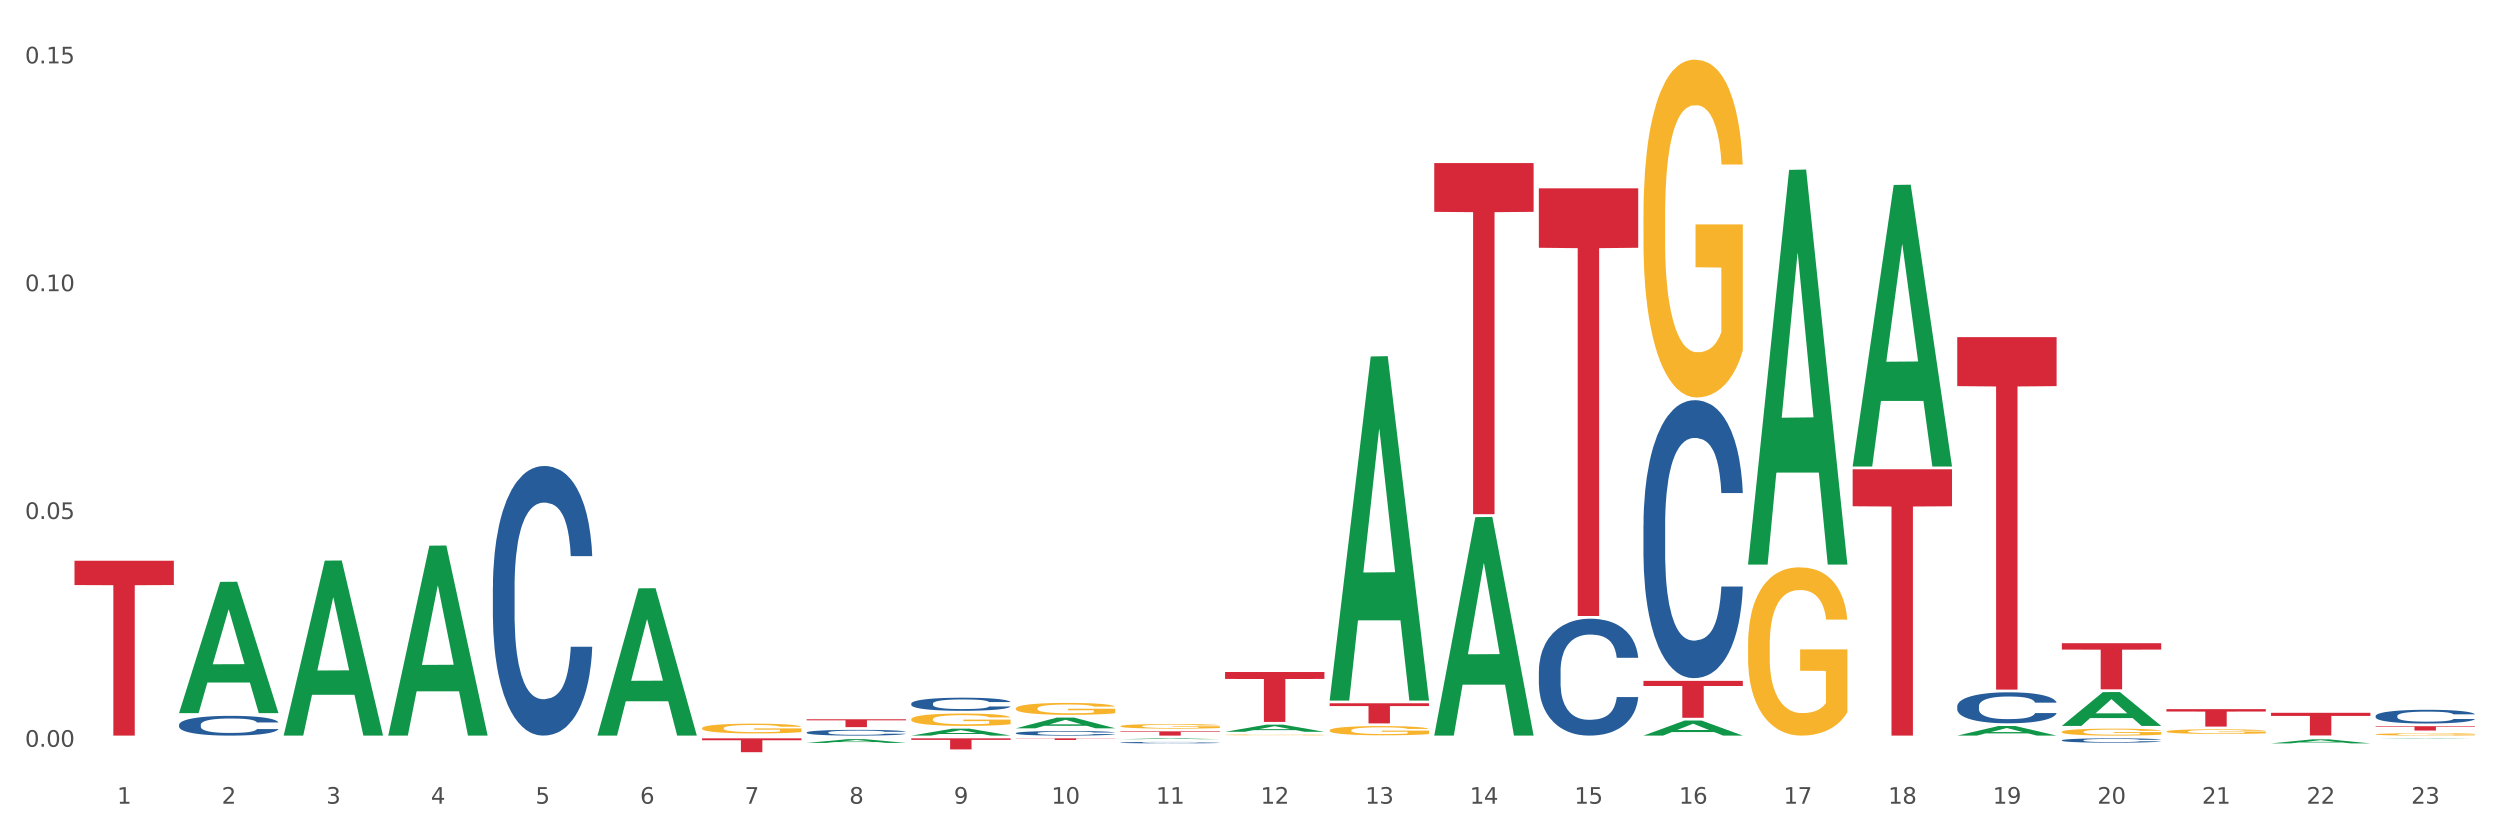 <?xml version="1.0" encoding="utf-8" standalone="no"?>
<!DOCTYPE svg PUBLIC "-//W3C//DTD SVG 1.1//EN"
  "http://www.w3.org/Graphics/SVG/1.1/DTD/svg11.dtd">
<svg xmlns:xlink="http://www.w3.org/1999/xlink" width="1080pt" height="360pt" viewBox="0 0 1080 360" xmlns="http://www.w3.org/2000/svg" version="1.1">
 <rect x="0" y="0" width="1080" height="360" fill="#333333" stroke="none"/>
 <defs>
  <style type="text/css">*{stroke-linejoin: round; stroke-linecap: butt}</style>
 </defs>
 <g id="figure_1">
  <g id="patch_1">
   <path d="M 0 360 
L 1080 360 
L 1080 0 
L 0 0 
z
" style="fill: #ffffff; stroke: #ffffff; stroke-linejoin: miter"/>
  </g>
  <g id="axes_1">
   <g id="matplotlib.axis_1">
    <g id="xtick_1">
     <g id="text_1">
      <!-- 1 -->
      <g style="fill: #4d4d4d" transform="translate(50.584 347.204) scale(0.096 -0.096)">
       <defs>
        <path id="DejaVuSans-31" d="M 794 531 
L 1825 531 
L 1825 4091 
L 703 3866 
L 703 4441 
L 1819 4666 
L 2450 4666 
L 2450 531 
L 3481 531 
L 3481 0 
L 794 0 
L 794 531 
z
" transform="scale(0.016)"/>
       </defs>
       <use xlink:href="#DejaVuSans-31"/>
      </g>
     </g>
    </g>
    <g id="xtick_2">
     <g id="text_2">
      <!-- 2 -->
      <g style="fill: #4d4d4d" transform="translate(95.771 347.204) scale(0.096 -0.096)">
       <defs>
        <path id="DejaVuSans-32" d="M 1228 531 
L 3431 531 
L 3431 0 
L 469 0 
L 469 531 
Q 828 903 1448 1529 
Q 2069 2156 2228 2338 
Q 2531 2678 2651 2914 
Q 2772 3150 2772 3378 
Q 2772 3750 2511 3984 
Q 2250 4219 1831 4219 
Q 1534 4219 1204 4116 
Q 875 4013 500 3803 
L 500 4441 
Q 881 4594 1212 4672 
Q 1544 4750 1819 4750 
Q 2544 4750 2975 4387 
Q 3406 4025 3406 3419 
Q 3406 3131 3298 2873 
Q 3191 2616 2906 2266 
Q 2828 2175 2409 1742 
Q 1991 1309 1228 531 
z
" transform="scale(0.016)"/>
       </defs>
       <use xlink:href="#DejaVuSans-32"/>
      </g>
     </g>
    </g>
    <g id="xtick_3">
     <g id="text_3">
      <!-- 3 -->
      <g style="fill: #4d4d4d" transform="translate(140.957 347.204) scale(0.096 -0.096)">
       <defs>
        <path id="DejaVuSans-33" d="M 2597 2516 
Q 3050 2419 3304 2112 
Q 3559 1806 3559 1356 
Q 3559 666 3084 287 
Q 2609 -91 1734 -91 
Q 1441 -91 1130 -33 
Q 819 25 488 141 
L 488 750 
Q 750 597 1062 519 
Q 1375 441 1716 441 
Q 2309 441 2620 675 
Q 2931 909 2931 1356 
Q 2931 1769 2642 2001 
Q 2353 2234 1838 2234 
L 1294 2234 
L 1294 2753 
L 1863 2753 
Q 2328 2753 2575 2939 
Q 2822 3125 2822 3475 
Q 2822 3834 2567 4026 
Q 2313 4219 1838 4219 
Q 1578 4219 1281 4162 
Q 984 4106 628 3988 
L 628 4550 
Q 988 4650 1302 4700 
Q 1616 4750 1894 4750 
Q 2613 4750 3031 4423 
Q 3450 4097 3450 3541 
Q 3450 3153 3228 2886 
Q 3006 2619 2597 2516 
z
" transform="scale(0.016)"/>
       </defs>
       <use xlink:href="#DejaVuSans-33"/>
      </g>
     </g>
    </g>
    <g id="xtick_4">
     <g id="text_4">
      <!-- 4 -->
      <g style="fill: #4d4d4d" transform="translate(186.143 347.204) scale(0.096 -0.096)">
       <defs>
        <path id="DejaVuSans-34" d="M 2419 4116 
L 825 1625 
L 2419 1625 
L 2419 4116 
z
M 2253 4666 
L 3047 4666 
L 3047 1625 
L 3713 1625 
L 3713 1100 
L 3047 1100 
L 3047 0 
L 2419 0 
L 2419 1100 
L 313 1100 
L 313 1709 
L 2253 4666 
z
" transform="scale(0.016)"/>
       </defs>
       <use xlink:href="#DejaVuSans-34"/>
      </g>
     </g>
    </g>
    <g id="xtick_5">
     <g id="text_5">
      <!-- 5 -->
      <g style="fill: #4d4d4d" transform="translate(231.33 347.204) scale(0.096 -0.096)">
       <defs>
        <path id="DejaVuSans-35" d="M 691 4666 
L 3169 4666 
L 3169 4134 
L 1269 4134 
L 1269 2991 
Q 1406 3038 1543 3061 
Q 1681 3084 1819 3084 
Q 2600 3084 3056 2656 
Q 3513 2228 3513 1497 
Q 3513 744 3044 326 
Q 2575 -91 1722 -91 
Q 1428 -91 1123 -41 
Q 819 9 494 109 
L 494 744 
Q 775 591 1075 516 
Q 1375 441 1709 441 
Q 2250 441 2565 725 
Q 2881 1009 2881 1497 
Q 2881 1984 2565 2268 
Q 2250 2553 1709 2553 
Q 1456 2553 1204 2497 
Q 953 2441 691 2322 
L 691 4666 
z
" transform="scale(0.016)"/>
       </defs>
       <use xlink:href="#DejaVuSans-35"/>
      </g>
     </g>
    </g>
    <g id="xtick_6">
     <g id="text_6">
      <!-- 6 -->
      <g style="fill: #4d4d4d" transform="translate(276.516 347.204) scale(0.096 -0.096)">
       <defs>
        <path id="DejaVuSans-36" d="M 2113 2584 
Q 1688 2584 1439 2293 
Q 1191 2003 1191 1497 
Q 1191 994 1439 701 
Q 1688 409 2113 409 
Q 2538 409 2786 701 
Q 3034 994 3034 1497 
Q 3034 2003 2786 2293 
Q 2538 2584 2113 2584 
z
M 3366 4563 
L 3366 3988 
Q 3128 4100 2886 4159 
Q 2644 4219 2406 4219 
Q 1781 4219 1451 3797 
Q 1122 3375 1075 2522 
Q 1259 2794 1537 2939 
Q 1816 3084 2150 3084 
Q 2853 3084 3261 2657 
Q 3669 2231 3669 1497 
Q 3669 778 3244 343 
Q 2819 -91 2113 -91 
Q 1303 -91 875 529 
Q 447 1150 447 2328 
Q 447 3434 972 4092 
Q 1497 4750 2381 4750 
Q 2619 4750 2861 4703 
Q 3103 4656 3366 4563 
z
" transform="scale(0.016)"/>
       </defs>
       <use xlink:href="#DejaVuSans-36"/>
      </g>
     </g>
    </g>
    <g id="xtick_7">
     <g id="text_7">
      <!-- 7 -->
      <g style="fill: #4d4d4d" transform="translate(321.702 347.204) scale(0.096 -0.096)">
       <defs>
        <path id="DejaVuSans-37" d="M 525 4666 
L 3525 4666 
L 3525 4397 
L 1831 0 
L 1172 0 
L 2766 4134 
L 525 4134 
L 525 4666 
z
" transform="scale(0.016)"/>
       </defs>
       <use xlink:href="#DejaVuSans-37"/>
      </g>
     </g>
    </g>
    <g id="xtick_8">
     <g id="text_8">
      <!-- 8 -->
      <g style="fill: #4d4d4d" transform="translate(366.888 347.204) scale(0.096 -0.096)">
       <defs>
        <path id="DejaVuSans-38" d="M 2034 2216 
Q 1584 2216 1326 1975 
Q 1069 1734 1069 1313 
Q 1069 891 1326 650 
Q 1584 409 2034 409 
Q 2484 409 2743 651 
Q 3003 894 3003 1313 
Q 3003 1734 2745 1975 
Q 2488 2216 2034 2216 
z
M 1403 2484 
Q 997 2584 770 2862 
Q 544 3141 544 3541 
Q 544 4100 942 4425 
Q 1341 4750 2034 4750 
Q 2731 4750 3128 4425 
Q 3525 4100 3525 3541 
Q 3525 3141 3298 2862 
Q 3072 2584 2669 2484 
Q 3125 2378 3379 2068 
Q 3634 1759 3634 1313 
Q 3634 634 3220 271 
Q 2806 -91 2034 -91 
Q 1263 -91 848 271 
Q 434 634 434 1313 
Q 434 1759 690 2068 
Q 947 2378 1403 2484 
z
M 1172 3481 
Q 1172 3119 1398 2916 
Q 1625 2713 2034 2713 
Q 2441 2713 2670 2916 
Q 2900 3119 2900 3481 
Q 2900 3844 2670 4047 
Q 2441 4250 2034 4250 
Q 1625 4250 1398 4047 
Q 1172 3844 1172 3481 
z
" transform="scale(0.016)"/>
       </defs>
       <use xlink:href="#DejaVuSans-38"/>
      </g>
     </g>
    </g>
    <g id="xtick_9">
     <g id="text_9">
      <!-- 9 -->
      <g style="fill: #4d4d4d" transform="translate(412.075 347.204) scale(0.096 -0.096)">
       <defs>
        <path id="DejaVuSans-39" d="M 703 97 
L 703 672 
Q 941 559 1184 500 
Q 1428 441 1663 441 
Q 2288 441 2617 861 
Q 2947 1281 2994 2138 
Q 2813 1869 2534 1725 
Q 2256 1581 1919 1581 
Q 1219 1581 811 2004 
Q 403 2428 403 3163 
Q 403 3881 828 4315 
Q 1253 4750 1959 4750 
Q 2769 4750 3195 4129 
Q 3622 3509 3622 2328 
Q 3622 1225 3098 567 
Q 2575 -91 1691 -91 
Q 1453 -91 1209 -44 
Q 966 3 703 97 
z
M 1959 2075 
Q 2384 2075 2632 2365 
Q 2881 2656 2881 3163 
Q 2881 3666 2632 3958 
Q 2384 4250 1959 4250 
Q 1534 4250 1286 3958 
Q 1038 3666 1038 3163 
Q 1038 2656 1286 2365 
Q 1534 2075 1959 2075 
z
" transform="scale(0.016)"/>
       </defs>
       <use xlink:href="#DejaVuSans-39"/>
      </g>
     </g>
    </g>
    <g id="xtick_10">
     <g id="text_10">
      <!-- 10 -->
      <g style="fill: #4d4d4d" transform="translate(454.207 347.204) scale(0.096 -0.096)">
       <defs>
        <path id="DejaVuSans-30" d="M 2034 4250 
Q 1547 4250 1301 3770 
Q 1056 3291 1056 2328 
Q 1056 1369 1301 889 
Q 1547 409 2034 409 
Q 2525 409 2770 889 
Q 3016 1369 3016 2328 
Q 3016 3291 2770 3770 
Q 2525 4250 2034 4250 
z
M 2034 4750 
Q 2819 4750 3233 4129 
Q 3647 3509 3647 2328 
Q 3647 1150 3233 529 
Q 2819 -91 2034 -91 
Q 1250 -91 836 529 
Q 422 1150 422 2328 
Q 422 3509 836 4129 
Q 1250 4750 2034 4750 
z
" transform="scale(0.016)"/>
       </defs>
       <use xlink:href="#DejaVuSans-31"/>
       <use xlink:href="#DejaVuSans-30" transform="translate(63.623 0)"/>
      </g>
     </g>
    </g>
    <g id="xtick_11">
     <g id="text_11">
      <!-- 11 -->
      <g style="fill: #4d4d4d" transform="translate(499.393 347.204) scale(0.096 -0.096)">
       <use xlink:href="#DejaVuSans-31"/>
       <use xlink:href="#DejaVuSans-31" transform="translate(63.623 0)"/>
      </g>
     </g>
    </g>
    <g id="xtick_12">
     <g id="text_12">
      <!-- 12 -->
      <g style="fill: #4d4d4d" transform="translate(544.58 347.204) scale(0.096 -0.096)">
       <use xlink:href="#DejaVuSans-31"/>
       <use xlink:href="#DejaVuSans-32" transform="translate(63.623 0)"/>
      </g>
     </g>
    </g>
    <g id="xtick_13">
     <g id="text_13">
      <!-- 13 -->
      <g style="fill: #4d4d4d" transform="translate(589.766 347.204) scale(0.096 -0.096)">
       <use xlink:href="#DejaVuSans-31"/>
       <use xlink:href="#DejaVuSans-33" transform="translate(63.623 0)"/>
      </g>
     </g>
    </g>
    <g id="xtick_14">
     <g id="text_14">
      <!-- 14 -->
      <g style="fill: #4d4d4d" transform="translate(634.952 347.204) scale(0.096 -0.096)">
       <use xlink:href="#DejaVuSans-31"/>
       <use xlink:href="#DejaVuSans-34" transform="translate(63.623 0)"/>
      </g>
     </g>
    </g>
    <g id="xtick_15">
     <g id="text_15">
      <!-- 15 -->
      <g style="fill: #4d4d4d" transform="translate(680.138 347.204) scale(0.096 -0.096)">
       <use xlink:href="#DejaVuSans-31"/>
       <use xlink:href="#DejaVuSans-35" transform="translate(63.623 0)"/>
      </g>
     </g>
    </g>
    <g id="xtick_16">
     <g id="text_16">
      <!-- 16 -->
      <g style="fill: #4d4d4d" transform="translate(725.325 347.204) scale(0.096 -0.096)">
       <use xlink:href="#DejaVuSans-31"/>
       <use xlink:href="#DejaVuSans-36" transform="translate(63.623 0)"/>
      </g>
     </g>
    </g>
    <g id="xtick_17">
     <g id="text_17">
      <!-- 17 -->
      <g style="fill: #4d4d4d" transform="translate(770.511 347.204) scale(0.096 -0.096)">
       <use xlink:href="#DejaVuSans-31"/>
       <use xlink:href="#DejaVuSans-37" transform="translate(63.623 0)"/>
      </g>
     </g>
    </g>
    <g id="xtick_18">
     <g id="text_18">
      <!-- 18 -->
      <g style="fill: #4d4d4d" transform="translate(815.697 347.204) scale(0.096 -0.096)">
       <use xlink:href="#DejaVuSans-31"/>
       <use xlink:href="#DejaVuSans-38" transform="translate(63.623 0)"/>
      </g>
     </g>
    </g>
    <g id="xtick_19">
     <g id="text_19">
      <!-- 19 -->
      <g style="fill: #4d4d4d" transform="translate(860.883 347.204) scale(0.096 -0.096)">
       <use xlink:href="#DejaVuSans-31"/>
       <use xlink:href="#DejaVuSans-39" transform="translate(63.623 0)"/>
      </g>
     </g>
    </g>
    <g id="xtick_20">
     <g id="text_20">
      <!-- 20 -->
      <g style="fill: #4d4d4d" transform="translate(906.07 347.204) scale(0.096 -0.096)">
       <use xlink:href="#DejaVuSans-32"/>
       <use xlink:href="#DejaVuSans-30" transform="translate(63.623 0)"/>
      </g>
     </g>
    </g>
    <g id="xtick_21">
     <g id="text_21">
      <!-- 21 -->
      <g style="fill: #4d4d4d" transform="translate(951.256 347.204) scale(0.096 -0.096)">
       <use xlink:href="#DejaVuSans-32"/>
       <use xlink:href="#DejaVuSans-31" transform="translate(63.623 0)"/>
      </g>
     </g>
    </g>
    <g id="xtick_22">
     <g id="text_22">
      <!-- 22 -->
      <g style="fill: #4d4d4d" transform="translate(996.442 347.204) scale(0.096 -0.096)">
       <use xlink:href="#DejaVuSans-32"/>
       <use xlink:href="#DejaVuSans-32" transform="translate(63.623 0)"/>
      </g>
     </g>
    </g>
    <g id="xtick_23">
     <g id="text_23">
      <!-- 23 -->
      <g style="fill: #4d4d4d" transform="translate(1041.629 347.204) scale(0.096 -0.096)">
       <use xlink:href="#DejaVuSans-32"/>
       <use xlink:href="#DejaVuSans-33" transform="translate(63.623 0)"/>
      </g>
     </g>
    </g>
    <g id="xtick_24"/>
    <g id="xtick_25"/>
    <g id="xtick_26"/>
    <g id="xtick_27"/>
    <g id="xtick_28"/>
    <g id="xtick_29"/>
    <g id="xtick_30"/>
    <g id="xtick_31"/>
    <g id="xtick_32"/>
    <g id="xtick_33"/>
    <g id="xtick_34"/>
    <g id="xtick_35"/>
    <g id="xtick_36"/>
    <g id="xtick_37"/>
    <g id="xtick_38"/>
    <g id="xtick_39"/>
    <g id="xtick_40"/>
    <g id="xtick_41"/>
    <g id="xtick_42"/>
    <g id="xtick_43"/>
    <g id="xtick_44"/>
    <g id="xtick_45"/>
   </g>
   <g id="matplotlib.axis_2">
    <g id="ytick_1">
     <g id="text_24">
      <!-- 0.00 -->
      <g style="fill: #4d4d4d" transform="translate(10.8 322.603) scale(0.096 -0.096)">
       <defs>
        <path id="DejaVuSans-2e" d="M 684 794 
L 1344 794 
L 1344 0 
L 684 0 
L 684 794 
z
" transform="scale(0.016)"/>
       </defs>
       <use xlink:href="#DejaVuSans-30"/>
       <use xlink:href="#DejaVuSans-2e" transform="translate(63.623 0)"/>
       <use xlink:href="#DejaVuSans-30" transform="translate(95.41 0)"/>
       <use xlink:href="#DejaVuSans-30" transform="translate(159.033 0)"/>
      </g>
     </g>
    </g>
    <g id="ytick_2">
     <g id="text_25">
      <!-- 0.05 -->
      <g style="fill: #4d4d4d" transform="translate(10.8 224.2) scale(0.096 -0.096)">
       <use xlink:href="#DejaVuSans-30"/>
       <use xlink:href="#DejaVuSans-2e" transform="translate(63.623 0)"/>
       <use xlink:href="#DejaVuSans-30" transform="translate(95.41 0)"/>
       <use xlink:href="#DejaVuSans-35" transform="translate(159.033 0)"/>
      </g>
     </g>
    </g>
    <g id="ytick_3">
     <g id="text_26">
      <!-- 0.10 -->
      <g style="fill: #4d4d4d" transform="translate(10.8 125.796) scale(0.096 -0.096)">
       <use xlink:href="#DejaVuSans-30"/>
       <use xlink:href="#DejaVuSans-2e" transform="translate(63.623 0)"/>
       <use xlink:href="#DejaVuSans-31" transform="translate(95.41 0)"/>
       <use xlink:href="#DejaVuSans-30" transform="translate(159.033 0)"/>
      </g>
     </g>
    </g>
    <g id="ytick_4">
     <g id="text_27">
      <!-- 0.15 -->
      <g style="fill: #4d4d4d" transform="translate(10.8 27.393) scale(0.096 -0.096)">
       <use xlink:href="#DejaVuSans-30"/>
       <use xlink:href="#DejaVuSans-2e" transform="translate(63.623 0)"/>
       <use xlink:href="#DejaVuSans-31" transform="translate(95.41 0)"/>
       <use xlink:href="#DejaVuSans-35" transform="translate(159.033 0)"/>
      </g>
     </g>
    </g>
    <g id="ytick_5"/>
    <g id="ytick_6"/>
    <g id="ytick_7"/>
   </g>
   <g id="PolyCollection_1">
    <path d="M 77.361 307.961 
L 77.406 307.908 
L 95.107 251.368 
L 102.454 251.314 
L 120.288 308.068 
L 111.791 308.068 
L 107.941 294.852 
L 89.664 294.852 
L 89.531 295.065 
L 85.814 308.068 
L 77.361 308.068 
L 77.361 307.961 
L 91.965 286.965 
L 105.64 286.912 
L 98.869 263.411 
L 98.781 263.305 
L 98.692 263.464 
L 91.921 286.912 
L 91.965 286.965 
L 77.361 307.961 
z
" clip-path="url(#p3cd5f3615c)" style="fill: #109648"/>
    <path d="M 619.597 70.433 
L 662.524 70.433 
L 662.524 91.516 
L 645.638 91.658 
L 645.638 222.141 
L 636.381 222.141 
L 636.381 91.658 
L 619.597 91.516 
L 619.597 70.576 
L 619.597 70.433 
z
" clip-path="url(#p3cd5f3615c)" style="fill: #d62839"/>
    <path d="M 664.783 81.361 
L 707.71 81.361 
L 707.71 107.034 
L 690.824 107.208 
L 690.824 266.105 
L 681.567 266.105 
L 681.567 107.208 
L 664.783 107.034 
L 664.783 81.534 
L 664.783 81.361 
z
" clip-path="url(#p3cd5f3615c)" style="fill: #d62839"/>
    <path d="M 709.969 294.133 
L 752.896 294.133 
L 752.896 296.351 
L 736.01 296.366 
L 736.01 310.098 
L 726.753 310.098 
L 726.753 296.366 
L 709.969 296.351 
L 709.969 294.148 
L 709.969 294.133 
z
" clip-path="url(#p3cd5f3615c)" style="fill: #d62839"/>
    <path d="M 800.342 202.715 
L 843.269 202.715 
L 843.269 218.706 
L 826.383 218.814 
L 826.383 317.783 
L 817.126 317.783 
L 817.126 218.814 
L 800.342 218.706 
L 800.342 202.823 
L 800.342 202.715 
z
" clip-path="url(#p3cd5f3615c)" style="fill: #d62839"/>
    <path d="M 845.528 145.651 
L 888.455 145.651 
L 888.455 166.809 
L 871.569 166.952 
L 871.569 297.902 
L 862.312 297.902 
L 862.312 166.952 
L 845.528 166.809 
L 845.528 145.794 
L 845.528 145.651 
z
" clip-path="url(#p3cd5f3615c)" style="fill: #d62839"/>
    <path d="M 890.714 277.861 
L 933.641 277.861 
L 933.641 280.632 
L 916.755 280.651 
L 916.755 297.804 
L 907.498 297.804 
L 907.498 280.651 
L 890.714 280.632 
L 890.714 277.879 
L 890.714 277.861 
z
" clip-path="url(#p3cd5f3615c)" style="fill: #d62839"/>
    <path d="M 935.9 306.343 
L 978.827 306.343 
L 978.827 307.391 
L 961.941 307.398 
L 961.941 313.884 
L 952.685 313.884 
L 952.685 307.398 
L 935.9 307.391 
L 935.9 306.35 
L 935.9 306.343 
z
" clip-path="url(#p3cd5f3615c)" style="fill: #d62839"/>
    <path d="M 303.293 314.574 
L 303.343 314.57 
L 303.343 314.432 
L 303.445 314.313 
L 303.952 314.024 
L 304.712 313.786 
L 305.269 313.659 
L 305.827 313.555 
L 306.486 313.451 
L 307.296 313.343 
L 308.766 313.185 
L 309.678 313.105 
L 310.793 313.02 
L 312.821 312.897 
L 314.29 312.828 
L 315.811 312.77 
L 318.294 312.701 
L 319.916 312.67 
L 321.639 312.647 
L 323.717 312.631 
L 325.288 312.628 
L 328.735 312.639 
L 331.674 312.674 
L 333.093 312.701 
L 334.918 312.747 
L 335.881 312.778 
L 337.452 312.839 
L 339.074 312.92 
L 340.189 312.989 
L 341.861 313.12 
L 343.128 313.251 
L 344.294 313.412 
L 344.902 313.524 
L 345.358 313.628 
L 345.763 313.747 
L 346.169 313.936 
L 337.046 313.936 
L 336.692 313.801 
L 336.134 313.674 
L 335.323 313.551 
L 334.614 313.474 
L 333.397 313.378 
L 332.282 313.316 
L 331.117 313.27 
L 329.698 313.232 
L 328.583 313.212 
L 327.011 313.197 
L 323.92 313.201 
L 321.842 313.232 
L 320.423 313.27 
L 319.511 313.305 
L 318.7 313.343 
L 317.787 313.397 
L 316.723 313.478 
L 315.963 313.551 
L 315.203 313.643 
L 314.595 313.736 
L 314.037 313.843 
L 313.581 313.959 
L 313.226 314.078 
L 312.922 314.224 
L 312.669 314.466 
L 312.669 314.993 
L 312.77 315.113 
L 313.023 315.27 
L 313.328 315.39 
L 313.834 315.532 
L 314.29 315.628 
L 315.152 315.767 
L 316.115 315.882 
L 316.875 315.955 
L 317.635 316.017 
L 318.953 316.101 
L 320.423 316.171 
L 321.69 316.213 
L 323.413 316.251 
L 324.579 316.267 
L 325.592 316.274 
L 328.076 316.274 
L 329.85 316.263 
L 331.826 316.236 
L 333.347 316.201 
L 334.614 316.159 
L 336.033 316.09 
L 336.945 316.024 
L 336.945 315.22 
L 325.795 315.217 
L 325.795 314.682 
L 346.22 314.682 
L 346.22 316.251 
L 345.358 316.332 
L 344.395 316.405 
L 343.381 316.471 
L 341.861 316.551 
L 340.037 316.628 
L 338.415 316.682 
L 336.692 316.728 
L 334.664 316.771 
L 332.029 316.809 
L 330.407 316.825 
L 328.38 316.836 
L 325.998 316.84 
L 323.92 316.832 
L 321.893 316.813 
L 319.764 316.778 
L 317.686 316.728 
L 316.115 316.678 
L 314.544 316.617 
L 312.871 316.536 
L 311.554 316.459 
L 310.54 316.39 
L 309.425 316.301 
L 308.209 316.186 
L 307.296 316.082 
L 306.486 315.974 
L 305.624 315.836 
L 305.016 315.717 
L 304.408 315.567 
L 304.053 315.455 
L 303.647 315.282 
L 303.343 315.04 
L 303.293 314.574 
z
" clip-path="url(#p3cd5f3615c)" style="fill: #f7b32b"/>
    <path d="M 981.087 307.927 
L 1024.014 307.927 
L 1024.014 309.287 
L 1007.128 309.297 
L 1007.128 317.713 
L 997.871 317.713 
L 997.871 309.297 
L 981.087 309.287 
L 981.087 307.937 
L 981.087 307.927 
z
" clip-path="url(#p3cd5f3615c)" style="fill: #d62839"/>
    <path d="M 1026.273 317.234 
L 1026.324 317.233 
L 1026.324 317.199 
L 1026.425 317.17 
L 1026.932 317.1 
L 1027.692 317.043 
L 1028.25 317.012 
L 1028.807 316.987 
L 1029.466 316.961 
L 1030.277 316.935 
L 1031.747 316.897 
L 1032.659 316.877 
L 1033.774 316.857 
L 1035.801 316.827 
L 1037.271 316.81 
L 1038.791 316.796 
L 1041.275 316.779 
L 1042.896 316.772 
L 1044.62 316.766 
L 1046.698 316.763 
L 1048.269 316.762 
L 1051.715 316.765 
L 1054.655 316.773 
L 1056.074 316.779 
L 1057.898 316.791 
L 1058.861 316.798 
L 1060.432 316.813 
L 1062.054 316.833 
L 1063.169 316.849 
L 1064.841 316.881 
L 1066.108 316.913 
L 1067.274 316.952 
L 1067.882 316.979 
L 1068.338 317.004 
L 1068.744 317.033 
L 1069.149 317.079 
L 1060.027 317.079 
L 1059.672 317.046 
L 1059.114 317.015 
L 1058.304 316.986 
L 1057.594 316.967 
L 1056.378 316.944 
L 1055.263 316.929 
L 1054.097 316.918 
L 1052.678 316.908 
L 1051.563 316.904 
L 1049.992 316.9 
L 1046.9 316.901 
L 1044.822 316.908 
L 1043.403 316.918 
L 1042.491 316.926 
L 1041.68 316.935 
L 1040.768 316.948 
L 1039.704 316.968 
L 1038.943 316.986 
L 1038.183 317.008 
L 1037.575 317.03 
L 1037.017 317.057 
L 1036.561 317.085 
L 1036.207 317.113 
L 1035.902 317.149 
L 1035.649 317.208 
L 1035.649 317.336 
L 1035.75 317.364 
L 1036.004 317.403 
L 1036.308 317.432 
L 1036.815 317.466 
L 1037.271 317.489 
L 1038.132 317.523 
L 1039.095 317.551 
L 1039.856 317.569 
L 1040.616 317.584 
L 1041.934 317.604 
L 1043.403 317.621 
L 1044.67 317.631 
L 1046.393 317.641 
L 1047.559 317.644 
L 1048.573 317.646 
L 1051.056 317.646 
L 1052.83 317.643 
L 1054.807 317.637 
L 1056.327 317.629 
L 1057.594 317.618 
L 1059.013 317.601 
L 1059.925 317.586 
L 1059.925 317.391 
L 1048.775 317.39 
L 1048.775 317.26 
L 1069.2 317.26 
L 1069.2 317.641 
L 1068.338 317.66 
L 1067.375 317.678 
L 1066.362 317.694 
L 1064.841 317.713 
L 1063.017 317.732 
L 1061.395 317.745 
L 1059.672 317.756 
L 1057.645 317.767 
L 1055.009 317.776 
L 1053.387 317.78 
L 1051.36 317.782 
L 1048.978 317.783 
L 1046.9 317.782 
L 1044.873 317.777 
L 1042.744 317.768 
L 1040.666 317.756 
L 1039.095 317.744 
L 1037.524 317.729 
L 1035.852 317.71 
L 1034.534 317.691 
L 1033.52 317.674 
L 1032.405 317.653 
L 1031.189 317.625 
L 1030.277 317.6 
L 1029.466 317.573 
L 1028.604 317.54 
L 1027.996 317.511 
L 1027.388 317.475 
L 1027.033 317.448 
L 1026.628 317.406 
L 1026.324 317.347 
L 1026.273 317.234 
z
" clip-path="url(#p3cd5f3615c)" style="fill: #f7b32b"/>
    <path d="M 935.9 315.984 
L 935.951 315.983 
L 935.951 315.917 
L 936.053 315.86 
L 936.559 315.722 
L 937.32 315.608 
L 937.877 315.548 
L 938.435 315.498 
L 939.093 315.449 
L 939.904 315.398 
L 941.374 315.322 
L 942.286 315.284 
L 943.401 315.243 
L 945.429 315.185 
L 946.898 315.152 
L 948.419 315.124 
L 950.902 315.091 
L 952.524 315.077 
L 954.247 315.066 
L 956.325 315.058 
L 957.896 315.056 
L 961.342 315.062 
L 964.282 315.078 
L 965.701 315.091 
L 967.526 315.113 
L 968.488 315.128 
L 970.06 315.157 
L 971.681 315.196 
L 972.796 315.229 
L 974.469 315.291 
L 975.736 315.353 
L 976.902 315.431 
L 977.51 315.484 
L 977.966 315.533 
L 978.371 315.59 
L 978.777 315.68 
L 969.654 315.68 
L 969.299 315.616 
L 968.742 315.555 
L 967.931 315.497 
L 967.221 315.46 
L 966.005 315.414 
L 964.89 315.385 
L 963.724 315.363 
L 962.305 315.344 
L 961.19 315.335 
L 959.619 315.328 
L 956.528 315.33 
L 954.45 315.344 
L 953.031 315.363 
L 952.118 315.379 
L 951.308 315.398 
L 950.395 315.423 
L 949.331 315.462 
L 948.571 315.497 
L 947.811 315.541 
L 947.202 315.585 
L 946.645 315.636 
L 946.189 315.691 
L 945.834 315.748 
L 945.53 315.817 
L 945.277 315.933 
L 945.277 316.184 
L 945.378 316.241 
L 945.631 316.316 
L 945.935 316.373 
L 946.442 316.441 
L 946.898 316.487 
L 947.76 316.553 
L 948.723 316.608 
L 949.483 316.643 
L 950.243 316.672 
L 951.561 316.712 
L 953.031 316.745 
L 954.298 316.766 
L 956.021 316.784 
L 957.187 316.791 
L 958.2 316.795 
L 960.684 316.795 
L 962.457 316.79 
L 964.434 316.777 
L 965.954 316.76 
L 967.221 316.74 
L 968.641 316.707 
L 969.553 316.676 
L 969.553 316.292 
L 958.403 316.291 
L 958.403 316.036 
L 978.827 316.036 
L 978.827 316.784 
L 977.966 316.823 
L 977.003 316.857 
L 975.989 316.889 
L 974.469 316.927 
L 972.644 316.964 
L 971.023 316.989 
L 969.299 317.011 
L 967.272 317.032 
L 964.637 317.05 
L 963.015 317.057 
L 960.988 317.063 
L 958.606 317.065 
L 956.528 317.061 
L 954.5 317.052 
L 952.372 317.035 
L 950.294 317.011 
L 948.723 316.988 
L 947.152 316.958 
L 945.479 316.92 
L 944.162 316.883 
L 943.148 316.85 
L 942.033 316.808 
L 940.817 316.753 
L 939.904 316.703 
L 939.093 316.652 
L 938.232 316.586 
L 937.624 316.529 
L 937.015 316.458 
L 936.661 316.404 
L 936.255 316.322 
L 935.951 316.206 
L 935.9 315.984 
z
" clip-path="url(#p3cd5f3615c)" style="fill: #f7b32b"/>
    <path d="M 890.714 316.166 
L 890.765 316.163 
L 890.765 316.064 
L 890.866 315.979 
L 891.373 315.773 
L 892.133 315.603 
L 892.691 315.513 
L 893.248 315.438 
L 893.907 315.364 
L 894.718 315.287 
L 896.188 315.175 
L 897.1 315.117 
L 898.215 315.057 
L 900.242 314.969 
L 901.712 314.919 
L 903.232 314.878 
L 905.716 314.829 
L 907.338 314.807 
L 909.061 314.79 
L 911.139 314.779 
L 912.71 314.777 
L 916.156 314.785 
L 919.096 314.81 
L 920.515 314.829 
L 922.339 314.862 
L 923.302 314.884 
L 924.873 314.928 
L 926.495 314.985 
L 927.61 315.035 
L 929.283 315.128 
L 930.55 315.221 
L 931.715 315.337 
L 932.323 315.416 
L 932.78 315.491 
L 933.185 315.576 
L 933.59 315.71 
L 924.468 315.71 
L 924.113 315.614 
L 923.556 315.524 
L 922.745 315.436 
L 922.035 315.381 
L 920.819 315.312 
L 919.704 315.268 
L 918.538 315.235 
L 917.119 315.208 
L 916.004 315.194 
L 914.433 315.183 
L 911.341 315.186 
L 909.264 315.208 
L 907.844 315.235 
L 906.932 315.26 
L 906.121 315.287 
L 905.209 315.326 
L 904.145 315.383 
L 903.385 315.436 
L 902.624 315.502 
L 902.016 315.567 
L 901.459 315.644 
L 901.002 315.727 
L 900.648 315.812 
L 900.344 315.916 
L 900.09 316.089 
L 900.09 316.465 
L 900.192 316.55 
L 900.445 316.663 
L 900.749 316.748 
L 901.256 316.85 
L 901.712 316.918 
L 902.574 317.017 
L 903.537 317.1 
L 904.297 317.152 
L 905.057 317.196 
L 906.375 317.256 
L 907.844 317.306 
L 909.111 317.336 
L 910.835 317.363 
L 912 317.374 
L 913.014 317.38 
L 915.497 317.38 
L 917.271 317.372 
L 919.248 317.352 
L 920.768 317.328 
L 922.035 317.297 
L 923.454 317.248 
L 924.367 317.201 
L 924.367 316.627 
L 913.217 316.625 
L 913.217 316.243 
L 933.641 316.243 
L 933.641 317.363 
L 932.78 317.421 
L 931.817 317.473 
L 930.803 317.52 
L 929.283 317.577 
L 927.458 317.632 
L 925.836 317.671 
L 924.113 317.704 
L 922.086 317.734 
L 919.45 317.761 
L 917.829 317.772 
L 915.801 317.781 
L 913.419 317.783 
L 911.341 317.778 
L 909.314 317.764 
L 907.186 317.739 
L 905.108 317.704 
L 903.537 317.668 
L 901.965 317.624 
L 900.293 317.566 
L 898.975 317.512 
L 897.962 317.462 
L 896.847 317.399 
L 895.63 317.317 
L 894.718 317.242 
L 893.907 317.166 
L 893.046 317.067 
L 892.437 316.982 
L 891.829 316.875 
L 891.474 316.795 
L 891.069 316.671 
L 890.765 316.498 
L 890.714 316.166 
z
" clip-path="url(#p3cd5f3615c)" style="fill: #f7b32b"/>
    <path d="M 709.969 93.201 
L 710.02 93.068 
L 710.02 88.27 
L 710.121 84.138 
L 710.628 74.142 
L 711.388 65.878 
L 711.946 61.48 
L 712.503 57.881 
L 713.162 54.282 
L 713.973 50.55 
L 715.443 45.086 
L 716.355 42.287 
L 717.47 39.354 
L 719.497 35.089 
L 720.967 32.69 
L 722.487 30.691 
L 724.971 28.292 
L 726.593 27.226 
L 728.316 26.426 
L 730.394 25.893 
L 731.965 25.759 
L 735.411 26.159 
L 738.351 27.359 
L 739.77 28.292 
L 741.594 29.891 
L 742.557 30.958 
L 744.128 33.09 
L 745.75 35.889 
L 746.865 38.288 
L 748.537 42.82 
L 749.805 47.352 
L 750.97 52.949 
L 751.578 56.815 
L 752.034 60.413 
L 752.44 64.545 
L 752.845 71.076 
L 743.723 71.076 
L 743.368 66.411 
L 742.811 62.013 
L 742 57.748 
L 741.29 55.082 
L 740.074 51.75 
L 738.959 49.617 
L 737.793 48.018 
L 736.374 46.685 
L 735.259 46.019 
L 733.688 45.486 
L 730.596 45.619 
L 728.518 46.685 
L 727.099 48.018 
L 726.187 49.218 
L 725.376 50.55 
L 724.464 52.416 
L 723.4 55.215 
L 722.639 57.748 
L 721.879 60.947 
L 721.271 64.145 
L 720.714 67.877 
L 720.257 71.876 
L 719.903 76.008 
L 719.599 81.072 
L 719.345 89.469 
L 719.345 107.729 
L 719.446 111.861 
L 719.7 117.326 
L 720.004 121.458 
L 720.511 126.389 
L 720.967 129.721 
L 721.829 134.519 
L 722.791 138.518 
L 723.552 141.05 
L 724.312 143.183 
L 725.63 146.115 
L 727.099 148.514 
L 728.366 149.98 
L 730.09 151.313 
L 731.255 151.846 
L 732.269 152.113 
L 734.752 152.113 
L 736.526 151.713 
L 738.503 150.78 
L 740.023 149.58 
L 741.29 148.114 
L 742.709 145.715 
L 743.621 143.449 
L 743.621 115.593 
L 732.472 115.46 
L 732.472 96.933 
L 752.896 96.933 
L 752.896 151.313 
L 752.034 154.112 
L 751.072 156.645 
L 750.058 158.91 
L 748.537 161.709 
L 746.713 164.375 
L 745.091 166.241 
L 743.368 167.84 
L 741.341 169.307 
L 738.705 170.639 
L 737.084 171.173 
L 735.056 171.572 
L 732.674 171.706 
L 730.596 171.439 
L 728.569 170.773 
L 726.441 169.573 
L 724.363 167.84 
L 722.791 166.108 
L 721.22 163.975 
L 719.548 161.176 
L 718.23 158.511 
L 717.217 156.111 
L 716.102 153.046 
L 714.885 149.047 
L 713.973 145.449 
L 713.162 141.717 
L 712.3 136.918 
L 711.692 132.787 
L 711.084 127.589 
L 710.729 123.723 
L 710.324 117.726 
L 710.02 109.329 
L 709.969 93.201 
z
" clip-path="url(#p3cd5f3615c)" style="fill: #f7b32b"/>
    <path d="M 574.41 315.512 
L 574.461 315.509 
L 574.461 315.378 
L 574.562 315.266 
L 575.069 314.993 
L 575.829 314.768 
L 576.387 314.648 
L 576.944 314.55 
L 577.603 314.452 
L 578.414 314.351 
L 579.884 314.202 
L 580.796 314.126 
L 581.911 314.046 
L 583.938 313.93 
L 585.408 313.864 
L 586.929 313.81 
L 589.412 313.744 
L 591.034 313.715 
L 592.757 313.694 
L 594.835 313.679 
L 596.406 313.675 
L 599.852 313.686 
L 602.792 313.719 
L 604.211 313.744 
L 606.035 313.788 
L 606.998 313.817 
L 608.569 313.875 
L 610.191 313.951 
L 611.306 314.017 
L 612.979 314.14 
L 614.246 314.264 
L 615.411 314.416 
L 616.02 314.521 
L 616.476 314.619 
L 616.881 314.732 
L 617.287 314.91 
L 608.164 314.91 
L 607.809 314.783 
L 607.252 314.663 
L 606.441 314.547 
L 605.731 314.474 
L 604.515 314.383 
L 603.4 314.325 
L 602.234 314.282 
L 600.815 314.245 
L 599.7 314.227 
L 598.129 314.213 
L 595.038 314.216 
L 592.96 314.245 
L 591.541 314.282 
L 590.628 314.314 
L 589.817 314.351 
L 588.905 314.402 
L 587.841 314.478 
L 587.081 314.547 
L 586.32 314.634 
L 585.712 314.721 
L 585.155 314.823 
L 584.699 314.932 
L 584.344 315.044 
L 584.04 315.182 
L 583.786 315.411 
L 583.786 315.908 
L 583.888 316.021 
L 584.141 316.17 
L 584.445 316.282 
L 584.952 316.416 
L 585.408 316.507 
L 586.27 316.638 
L 587.233 316.747 
L 587.993 316.816 
L 588.753 316.874 
L 590.071 316.954 
L 591.541 317.019 
L 592.808 317.059 
L 594.531 317.095 
L 595.696 317.11 
L 596.71 317.117 
L 599.193 317.117 
L 600.967 317.106 
L 602.944 317.081 
L 604.464 317.048 
L 605.731 317.008 
L 607.15 316.943 
L 608.063 316.881 
L 608.063 316.122 
L 596.913 316.119 
L 596.913 315.614 
L 617.337 315.614 
L 617.337 317.095 
L 616.476 317.172 
L 615.513 317.241 
L 614.499 317.302 
L 612.979 317.378 
L 611.154 317.451 
L 609.532 317.502 
L 607.809 317.545 
L 605.782 317.585 
L 603.147 317.622 
L 601.525 317.636 
L 599.497 317.647 
L 597.115 317.651 
L 595.038 317.643 
L 593.01 317.625 
L 590.882 317.593 
L 588.804 317.545 
L 587.233 317.498 
L 585.662 317.44 
L 583.989 317.364 
L 582.671 317.291 
L 581.658 317.226 
L 580.543 317.143 
L 579.326 317.034 
L 578.414 316.936 
L 577.603 316.834 
L 576.742 316.703 
L 576.133 316.591 
L 575.525 316.449 
L 575.171 316.344 
L 574.765 316.18 
L 574.461 315.952 
L 574.41 315.512 
z
" clip-path="url(#p3cd5f3615c)" style="fill: #f7b32b"/>
    <path d="M 529.224 317.475 
L 529.275 317.475 
L 529.275 317.464 
L 529.376 317.454 
L 529.883 317.431 
L 530.643 317.412 
L 531.201 317.402 
L 531.758 317.394 
L 532.417 317.385 
L 533.228 317.377 
L 534.698 317.364 
L 535.61 317.358 
L 536.725 317.351 
L 538.752 317.341 
L 540.222 317.336 
L 541.742 317.331 
L 544.226 317.326 
L 545.847 317.323 
L 547.571 317.321 
L 549.649 317.32 
L 551.22 317.32 
L 554.666 317.321 
L 557.605 317.323 
L 559.025 317.326 
L 560.849 317.329 
L 561.812 317.332 
L 563.383 317.337 
L 565.005 317.343 
L 566.12 317.349 
L 567.792 317.359 
L 569.059 317.369 
L 570.225 317.382 
L 570.833 317.391 
L 571.289 317.4 
L 571.695 317.409 
L 572.1 317.424 
L 562.978 317.424 
L 562.623 317.413 
L 562.065 317.403 
L 561.255 317.393 
L 560.545 317.387 
L 559.329 317.38 
L 558.214 317.375 
L 557.048 317.371 
L 555.629 317.368 
L 554.514 317.366 
L 552.943 317.365 
L 549.851 317.365 
L 547.773 317.368 
L 546.354 317.371 
L 545.442 317.374 
L 544.631 317.377 
L 543.719 317.381 
L 542.655 317.388 
L 541.894 317.393 
L 541.134 317.401 
L 540.526 317.408 
L 539.968 317.417 
L 539.512 317.426 
L 539.158 317.435 
L 538.853 317.447 
L 538.6 317.466 
L 538.6 317.508 
L 538.701 317.518 
L 538.955 317.53 
L 539.259 317.54 
L 539.766 317.551 
L 540.222 317.559 
L 541.083 317.57 
L 542.046 317.579 
L 542.807 317.585 
L 543.567 317.59 
L 544.885 317.597 
L 546.354 317.602 
L 547.621 317.606 
L 549.344 317.609 
L 550.51 317.61 
L 551.524 317.61 
L 554.007 317.61 
L 555.781 317.61 
L 557.758 317.607 
L 559.278 317.605 
L 560.545 317.601 
L 561.964 317.596 
L 562.876 317.591 
L 562.876 317.526 
L 551.726 317.526 
L 551.726 317.484 
L 572.151 317.484 
L 572.151 317.609 
L 571.289 317.615 
L 570.326 317.621 
L 569.313 317.626 
L 567.792 317.633 
L 565.968 317.639 
L 564.346 317.643 
L 562.623 317.647 
L 560.596 317.65 
L 557.96 317.653 
L 556.338 317.654 
L 554.311 317.655 
L 551.929 317.656 
L 549.851 317.655 
L 547.824 317.653 
L 545.695 317.651 
L 543.617 317.647 
L 542.046 317.643 
L 540.475 317.638 
L 538.803 317.631 
L 537.485 317.625 
L 536.471 317.62 
L 535.356 317.613 
L 534.14 317.603 
L 533.228 317.595 
L 532.417 317.587 
L 531.555 317.575 
L 530.947 317.566 
L 530.339 317.554 
L 529.984 317.545 
L 529.579 317.531 
L 529.275 317.512 
L 529.224 317.475 
z
" clip-path="url(#p3cd5f3615c)" style="fill: #f7b32b"/>
    <path d="M 484.038 313.705 
L 484.088 313.703 
L 484.088 313.637 
L 484.19 313.581 
L 484.697 313.444 
L 485.457 313.332 
L 486.014 313.272 
L 486.572 313.222 
L 487.231 313.173 
L 488.042 313.122 
L 489.511 313.048 
L 490.424 313.01 
L 491.539 312.97 
L 493.566 312.911 
L 495.036 312.879 
L 496.556 312.851 
L 499.039 312.818 
L 500.661 312.804 
L 502.384 312.793 
L 504.462 312.786 
L 506.033 312.784 
L 509.48 312.789 
L 512.419 312.806 
L 513.838 312.818 
L 515.663 312.84 
L 516.626 312.855 
L 518.197 312.884 
L 519.819 312.922 
L 520.934 312.955 
L 522.606 313.017 
L 523.873 313.079 
L 525.039 313.155 
L 525.647 313.208 
L 526.103 313.257 
L 526.509 313.313 
L 526.914 313.403 
L 517.791 313.403 
L 517.437 313.339 
L 516.879 313.279 
L 516.068 313.221 
L 515.359 313.184 
L 514.142 313.139 
L 513.027 313.11 
L 511.862 313.088 
L 510.443 313.07 
L 509.328 313.06 
L 507.757 313.053 
L 504.665 313.055 
L 502.587 313.07 
L 501.168 313.088 
L 500.256 313.104 
L 499.445 313.122 
L 498.533 313.148 
L 497.468 313.186 
L 496.708 313.221 
L 495.948 313.264 
L 495.34 313.308 
L 494.782 313.359 
L 494.326 313.414 
L 493.971 313.47 
L 493.667 313.539 
L 493.414 313.654 
L 493.414 313.903 
L 493.515 313.96 
L 493.769 314.034 
L 494.073 314.091 
L 494.579 314.158 
L 495.036 314.203 
L 495.897 314.269 
L 496.86 314.323 
L 497.62 314.358 
L 498.381 314.387 
L 499.698 314.427 
L 501.168 314.46 
L 502.435 314.48 
L 504.158 314.498 
L 505.324 314.505 
L 506.337 314.509 
L 508.821 314.509 
L 510.595 314.504 
L 512.571 314.491 
L 514.092 314.475 
L 515.359 314.455 
L 516.778 314.422 
L 517.69 314.391 
L 517.69 314.01 
L 506.54 314.009 
L 506.54 313.756 
L 526.965 313.756 
L 526.965 314.498 
L 526.103 314.536 
L 525.14 314.571 
L 524.127 314.602 
L 522.606 314.64 
L 520.782 314.677 
L 519.16 314.702 
L 517.437 314.724 
L 515.409 314.744 
L 512.774 314.762 
L 511.152 314.769 
L 509.125 314.775 
L 506.743 314.777 
L 504.665 314.773 
L 502.638 314.764 
L 500.509 314.748 
L 498.431 314.724 
L 496.86 314.7 
L 495.289 314.671 
L 493.616 314.633 
L 492.299 314.596 
L 491.285 314.564 
L 490.17 314.522 
L 488.954 314.467 
L 488.042 314.418 
L 487.231 314.367 
L 486.369 314.302 
L 485.761 314.245 
L 485.153 314.174 
L 484.798 314.121 
L 484.393 314.04 
L 484.088 313.925 
L 484.038 313.705 
z
" clip-path="url(#p3cd5f3615c)" style="fill: #f7b32b"/>
    <path d="M 1026.273 313.727 
L 1069.2 313.727 
L 1069.2 313.986 
L 1052.314 313.988 
L 1052.314 315.589 
L 1043.057 315.589 
L 1043.057 313.988 
L 1026.273 313.986 
L 1026.273 313.729 
L 1026.273 313.727 
z
" clip-path="url(#p3cd5f3615c)" style="fill: #d62839"/>
    <path d="M 438.851 306.044 
L 438.902 306.039 
L 438.902 305.87 
L 439.004 305.724 
L 439.51 305.371 
L 440.271 305.079 
L 440.828 304.924 
L 441.386 304.797 
L 442.044 304.67 
L 442.855 304.538 
L 444.325 304.345 
L 445.237 304.246 
L 446.352 304.143 
L 448.38 303.992 
L 449.849 303.908 
L 451.37 303.837 
L 453.853 303.752 
L 455.475 303.715 
L 457.198 303.686 
L 459.276 303.668 
L 460.847 303.663 
L 464.293 303.677 
L 467.233 303.719 
L 468.652 303.752 
L 470.477 303.809 
L 471.439 303.846 
L 473.011 303.922 
L 474.632 304.021 
L 475.747 304.105 
L 477.42 304.265 
L 478.687 304.425 
L 479.853 304.623 
L 480.461 304.759 
L 480.917 304.886 
L 481.322 305.032 
L 481.728 305.263 
L 472.605 305.263 
L 472.25 305.098 
L 471.693 304.943 
L 470.882 304.792 
L 470.172 304.698 
L 468.956 304.581 
L 467.841 304.505 
L 466.675 304.449 
L 465.256 304.402 
L 464.141 304.378 
L 462.57 304.359 
L 459.479 304.364 
L 457.401 304.402 
L 455.982 304.449 
L 455.069 304.491 
L 454.259 304.538 
L 453.346 304.604 
L 452.282 304.703 
L 451.522 304.792 
L 450.762 304.905 
L 450.153 305.018 
L 449.596 305.15 
L 449.14 305.291 
L 448.785 305.437 
L 448.481 305.616 
L 448.227 305.912 
L 448.227 306.557 
L 448.329 306.703 
L 448.582 306.896 
L 448.886 307.042 
L 449.393 307.216 
L 449.849 307.334 
L 450.711 307.503 
L 451.674 307.644 
L 452.434 307.734 
L 453.194 307.809 
L 454.512 307.912 
L 455.982 307.997 
L 457.249 308.049 
L 458.972 308.096 
L 460.138 308.115 
L 461.151 308.124 
L 463.635 308.124 
L 465.408 308.11 
L 467.385 308.077 
L 468.905 308.035 
L 470.172 307.983 
L 471.592 307.898 
L 472.504 307.818 
L 472.504 306.835 
L 461.354 306.83 
L 461.354 306.176 
L 481.778 306.176 
L 481.778 308.096 
L 480.917 308.195 
L 479.954 308.284 
L 478.94 308.364 
L 477.42 308.463 
L 475.595 308.557 
L 473.974 308.623 
L 472.25 308.68 
L 470.223 308.731 
L 467.588 308.778 
L 465.966 308.797 
L 463.939 308.811 
L 461.557 308.816 
L 459.479 308.807 
L 457.451 308.783 
L 455.323 308.741 
L 453.245 308.68 
L 451.674 308.618 
L 450.103 308.543 
L 448.43 308.444 
L 447.113 308.35 
L 446.099 308.265 
L 444.984 308.157 
L 443.768 308.016 
L 442.855 307.889 
L 442.044 307.757 
L 441.183 307.588 
L 440.575 307.442 
L 439.966 307.258 
L 439.612 307.122 
L 439.206 306.91 
L 438.902 306.614 
L 438.851 306.044 
z
" clip-path="url(#p3cd5f3615c)" style="fill: #f7b32b"/>
    <path d="M 574.41 303.819 
L 617.337 303.819 
L 617.337 305.026 
L 600.451 305.034 
L 600.451 312.503 
L 591.195 312.503 
L 591.195 305.034 
L 574.41 305.026 
L 574.41 303.827 
L 574.41 303.819 
z
" clip-path="url(#p3cd5f3615c)" style="fill: #d62839"/>
    <path d="M 484.038 315.949 
L 526.965 315.949 
L 526.965 316.204 
L 510.079 316.206 
L 510.079 317.783 
L 500.822 317.783 
L 500.822 316.206 
L 484.038 316.204 
L 484.038 315.951 
L 484.038 315.949 
z
" clip-path="url(#p3cd5f3615c)" style="fill: #d62839"/>
    <path d="M 1026.273 309.288 
L 1026.324 309.282 
L 1026.324 309.131 
L 1026.476 308.925 
L 1027.034 308.546 
L 1027.745 308.259 
L 1028.962 307.923 
L 1029.622 307.782 
L 1030.485 307.625 
L 1032.26 307.37 
L 1034.29 307.154 
L 1035.711 307.034 
L 1036.776 306.959 
L 1039.161 306.823 
L 1040.531 306.764 
L 1041.952 306.715 
L 1043.17 306.682 
L 1045.199 306.644 
L 1046.823 306.628 
L 1048.701 306.623 
L 1050.274 306.628 
L 1052.354 306.65 
L 1055.398 306.715 
L 1056.565 306.753 
L 1058.138 306.818 
L 1059.762 306.904 
L 1061.081 306.991 
L 1062.604 307.116 
L 1064.177 307.278 
L 1065.699 307.484 
L 1066.764 307.674 
L 1067.627 307.874 
L 1068.388 308.118 
L 1068.946 308.383 
L 1069.2 308.605 
L 1059.914 308.605 
L 1059.661 308.405 
L 1059.153 308.188 
L 1058.646 308.042 
L 1058.088 307.923 
L 1057.225 307.787 
L 1056.464 307.701 
L 1055.195 307.598 
L 1054.028 307.533 
L 1053.064 307.495 
L 1051.897 307.462 
L 1049.411 307.43 
L 1047.635 307.43 
L 1046.519 307.441 
L 1045.149 307.468 
L 1043.982 307.506 
L 1042.612 307.571 
L 1041.546 307.641 
L 1040.481 307.733 
L 1039.872 307.798 
L 1038.958 307.917 
L 1038.349 308.015 
L 1037.538 308.183 
L 1037.081 308.302 
L 1036.269 308.611 
L 1035.914 308.838 
L 1035.762 308.995 
L 1035.66 309.169 
L 1035.66 310.014 
L 1035.965 310.393 
L 1036.218 310.555 
L 1036.624 310.74 
L 1037.385 310.978 
L 1038.502 311.211 
L 1039.669 311.379 
L 1040.633 311.482 
L 1041.546 311.558 
L 1042.459 311.617 
L 1043.576 311.671 
L 1044.489 311.704 
L 1045.859 311.736 
L 1047.483 311.753 
L 1048.751 311.753 
L 1051.339 311.725 
L 1052.506 311.698 
L 1053.622 311.66 
L 1054.84 311.601 
L 1055.804 311.536 
L 1056.363 311.487 
L 1057.276 311.384 
L 1057.986 311.276 
L 1058.595 311.151 
L 1059.001 311.043 
L 1059.458 310.88 
L 1059.813 310.696 
L 1059.914 310.599 
L 1069.2 310.599 
L 1068.997 310.794 
L 1068.642 310.983 
L 1067.931 311.238 
L 1067.373 311.384 
L 1066.511 311.563 
L 1065.597 311.715 
L 1064.329 311.883 
L 1063.162 312.007 
L 1061.944 312.116 
L 1060.625 312.213 
L 1058.24 312.348 
L 1057.377 312.386 
L 1055.551 312.451 
L 1054.13 312.489 
L 1052.05 312.527 
L 1049.918 312.549 
L 1047.686 312.554 
L 1045.707 312.543 
L 1043.525 312.511 
L 1042.155 312.478 
L 1040.633 312.43 
L 1038.857 312.354 
L 1037.182 312.262 
L 1035.609 312.153 
L 1034.138 312.029 
L 1032.768 311.888 
L 1030.992 311.655 
L 1029.673 311.428 
L 1028.709 311.216 
L 1028.049 311.038 
L 1027.389 310.81 
L 1027.034 310.653 
L 1026.476 310.274 
L 1026.273 309.922 
L 1026.273 309.288 
z
" clip-path="url(#p3cd5f3615c)" style="fill: #255c99"/>
    <path d="M 890.714 319.804 
L 890.765 319.802 
L 890.765 319.754 
L 890.917 319.688 
L 891.475 319.568 
L 892.186 319.476 
L 893.403 319.37 
L 894.063 319.325 
L 894.926 319.275 
L 896.702 319.194 
L 898.731 319.125 
L 900.152 319.087 
L 901.218 319.063 
L 903.602 319.02 
L 904.972 319.001 
L 906.393 318.985 
L 907.611 318.975 
L 909.641 318.963 
L 911.264 318.958 
L 913.142 318.956 
L 914.715 318.958 
L 916.795 318.965 
L 919.84 318.985 
L 921.007 318.998 
L 922.58 319.018 
L 924.203 319.046 
L 925.523 319.073 
L 927.045 319.113 
L 928.618 319.165 
L 930.14 319.23 
L 931.206 319.29 
L 932.068 319.354 
L 932.829 319.432 
L 933.387 319.516 
L 933.641 319.587 
L 924.356 319.587 
L 924.102 319.523 
L 923.594 319.454 
L 923.087 319.407 
L 922.529 319.37 
L 921.666 319.327 
L 920.905 319.299 
L 919.637 319.266 
L 918.47 319.246 
L 917.506 319.234 
L 916.338 319.223 
L 913.852 319.213 
L 912.076 319.213 
L 910.96 319.216 
L 909.59 319.225 
L 908.423 319.237 
L 907.053 319.258 
L 905.987 319.28 
L 904.922 319.309 
L 904.313 319.33 
L 903.399 319.368 
L 902.791 319.399 
L 901.979 319.452 
L 901.522 319.49 
L 900.71 319.588 
L 900.355 319.661 
L 900.203 319.711 
L 900.101 319.766 
L 900.101 320.034 
L 900.406 320.155 
L 900.659 320.207 
L 901.065 320.265 
L 901.827 320.341 
L 902.943 320.415 
L 904.11 320.468 
L 905.074 320.501 
L 905.987 320.525 
L 906.901 320.544 
L 908.017 320.561 
L 908.93 320.572 
L 910.3 320.582 
L 911.924 320.587 
L 913.193 320.587 
L 915.78 320.579 
L 916.947 320.57 
L 918.064 320.558 
L 919.281 320.539 
L 920.246 320.518 
L 920.804 320.503 
L 921.717 320.47 
L 922.427 320.436 
L 923.036 320.396 
L 923.442 320.362 
L 923.899 320.31 
L 924.254 320.251 
L 924.356 320.22 
L 933.641 320.22 
L 933.438 320.282 
L 933.083 320.343 
L 932.373 320.424 
L 931.814 320.47 
L 930.952 320.527 
L 930.039 320.575 
L 928.77 320.629 
L 927.603 320.668 
L 926.385 320.703 
L 925.066 320.734 
L 922.681 320.777 
L 921.819 320.789 
L 919.992 320.81 
L 918.571 320.822 
L 916.491 320.834 
L 914.36 320.841 
L 912.127 320.842 
L 910.148 320.839 
L 907.966 320.828 
L 906.596 320.818 
L 905.074 320.803 
L 903.298 320.778 
L 901.624 320.749 
L 900.051 320.715 
L 898.579 320.675 
L 897.209 320.63 
L 895.433 320.556 
L 894.114 320.484 
L 893.15 320.417 
L 892.49 320.36 
L 891.831 320.288 
L 891.475 320.238 
L 890.917 320.117 
L 890.714 320.005 
L 890.714 319.804 
z
" clip-path="url(#p3cd5f3615c)" style="fill: #255c99"/>
    <path d="M 845.528 305.092 
L 845.579 305.08 
L 845.579 304.737 
L 845.731 304.272 
L 846.289 303.416 
L 846.999 302.768 
L 848.217 302.01 
L 848.877 301.692 
L 849.739 301.337 
L 851.515 300.762 
L 853.545 300.273 
L 854.966 300.004 
L 856.031 299.833 
L 858.416 299.527 
L 859.786 299.392 
L 861.207 299.282 
L 862.425 299.209 
L 864.454 299.123 
L 866.078 299.087 
L 867.956 299.074 
L 869.528 299.087 
L 871.609 299.136 
L 874.653 299.282 
L 875.82 299.368 
L 877.393 299.515 
L 879.017 299.71 
L 880.336 299.906 
L 881.859 300.187 
L 883.432 300.554 
L 884.954 301.019 
L 886.019 301.447 
L 886.882 301.9 
L 887.643 302.45 
L 888.201 303.049 
L 888.455 303.551 
L 879.169 303.551 
L 878.916 303.098 
L 878.408 302.609 
L 877.901 302.279 
L 877.343 302.01 
L 876.48 301.704 
L 875.719 301.508 
L 874.45 301.276 
L 873.283 301.129 
L 872.319 301.044 
L 871.152 300.97 
L 868.666 300.897 
L 866.89 300.897 
L 865.774 300.921 
L 864.404 300.982 
L 863.237 301.068 
L 861.867 301.215 
L 860.801 301.374 
L 859.735 301.582 
L 859.127 301.729 
L 858.213 301.998 
L 857.604 302.218 
L 856.792 302.597 
L 856.336 302.866 
L 855.524 303.563 
L 855.169 304.077 
L 855.017 304.431 
L 854.915 304.823 
L 854.915 306.731 
L 855.219 307.587 
L 855.473 307.954 
L 855.879 308.37 
L 856.64 308.908 
L 857.757 309.434 
L 858.924 309.813 
L 859.888 310.045 
L 860.801 310.217 
L 861.714 310.351 
L 862.831 310.473 
L 863.744 310.547 
L 865.114 310.62 
L 866.738 310.657 
L 868.006 310.657 
L 870.594 310.596 
L 871.761 310.535 
L 872.877 310.449 
L 874.095 310.314 
L 875.059 310.168 
L 875.617 310.058 
L 876.531 309.825 
L 877.241 309.581 
L 877.85 309.299 
L 878.256 309.055 
L 878.713 308.688 
L 879.068 308.272 
L 879.169 308.052 
L 888.455 308.052 
L 888.252 308.492 
L 887.897 308.92 
L 887.186 309.495 
L 886.628 309.825 
L 885.766 310.229 
L 884.852 310.571 
L 883.584 310.95 
L 882.417 311.232 
L 881.199 311.476 
L 879.88 311.696 
L 877.495 312.002 
L 876.632 312.088 
L 874.806 312.235 
L 873.385 312.32 
L 871.304 312.406 
L 869.173 312.455 
L 866.941 312.467 
L 864.962 312.442 
L 862.78 312.369 
L 861.41 312.296 
L 859.888 312.186 
L 858.112 312.014 
L 856.437 311.807 
L 854.864 311.562 
L 853.393 311.281 
L 852.023 310.963 
L 850.247 310.437 
L 848.928 309.923 
L 847.964 309.446 
L 847.304 309.042 
L 846.644 308.529 
L 846.289 308.174 
L 845.731 307.318 
L 845.528 306.523 
L 845.528 305.092 
z
" clip-path="url(#p3cd5f3615c)" style="fill: #255c99"/>
    <path d="M 709.969 226.833 
L 710.02 226.723 
L 710.02 223.653 
L 710.172 219.485 
L 710.73 211.809 
L 711.441 205.997 
L 712.658 199.198 
L 713.318 196.346 
L 714.181 193.166 
L 715.957 188.012 
L 717.986 183.625 
L 719.407 181.213 
L 720.473 179.678 
L 722.857 176.936 
L 724.227 175.73 
L 725.648 174.743 
L 726.866 174.085 
L 728.896 173.317 
L 730.519 172.988 
L 732.397 172.878 
L 733.97 172.988 
L 736.05 173.427 
L 739.095 174.743 
L 740.262 175.51 
L 741.835 176.826 
L 743.458 178.581 
L 744.778 180.336 
L 746.3 182.858 
L 747.873 186.148 
L 749.395 190.315 
L 750.461 194.153 
L 751.323 198.211 
L 752.084 203.146 
L 752.642 208.519 
L 752.896 213.015 
L 743.61 213.015 
L 743.357 208.958 
L 742.849 204.571 
L 742.342 201.61 
L 741.784 199.198 
L 740.921 196.456 
L 740.16 194.701 
L 738.892 192.618 
L 737.724 191.302 
L 736.76 190.534 
L 735.593 189.876 
L 733.107 189.218 
L 731.331 189.218 
L 730.215 189.438 
L 728.845 189.986 
L 727.678 190.754 
L 726.308 192.07 
L 725.242 193.495 
L 724.177 195.359 
L 723.568 196.675 
L 722.654 199.088 
L 722.045 201.062 
L 721.234 204.462 
L 720.777 206.874 
L 719.965 213.125 
L 719.61 217.731 
L 719.458 220.911 
L 719.356 224.42 
L 719.356 241.528 
L 719.661 249.204 
L 719.914 252.494 
L 720.32 256.223 
L 721.081 261.048 
L 722.198 265.763 
L 723.365 269.163 
L 724.329 271.247 
L 725.242 272.782 
L 726.156 273.988 
L 727.272 275.085 
L 728.185 275.743 
L 729.555 276.401 
L 731.179 276.73 
L 732.447 276.73 
L 735.035 276.181 
L 736.202 275.633 
L 737.319 274.865 
L 738.536 273.659 
L 739.5 272.343 
L 740.059 271.356 
L 740.972 269.273 
L 741.682 267.079 
L 742.291 264.557 
L 742.697 262.364 
L 743.154 259.074 
L 743.509 255.345 
L 743.61 253.371 
L 752.896 253.371 
L 752.693 257.319 
L 752.338 261.157 
L 751.628 266.312 
L 751.069 269.273 
L 750.207 272.891 
L 749.293 275.962 
L 748.025 279.362 
L 746.858 281.884 
L 745.64 284.077 
L 744.321 286.051 
L 741.936 288.793 
L 741.073 289.56 
L 739.247 290.876 
L 737.826 291.644 
L 735.746 292.412 
L 733.614 292.85 
L 731.382 292.96 
L 729.403 292.741 
L 727.221 292.083 
L 725.851 291.425 
L 724.329 290.438 
L 722.553 288.902 
L 720.878 287.038 
L 719.305 284.845 
L 717.834 282.323 
L 716.464 279.471 
L 714.688 274.756 
L 713.369 270.15 
L 712.405 265.873 
L 711.745 262.254 
L 711.085 257.648 
L 710.73 254.468 
L 710.172 246.792 
L 709.969 239.663 
L 709.969 226.833 
z
" clip-path="url(#p3cd5f3615c)" style="fill: #255c99"/>
    <path d="M 664.783 289.971 
L 664.834 289.925 
L 664.834 288.633 
L 664.986 286.881 
L 665.544 283.652 
L 666.254 281.207 
L 667.472 278.348 
L 668.132 277.149 
L 668.994 275.811 
L 670.77 273.643 
L 672.8 271.798 
L 674.221 270.784 
L 675.286 270.138 
L 677.671 268.985 
L 679.041 268.477 
L 680.462 268.062 
L 681.68 267.786 
L 683.709 267.463 
L 685.333 267.324 
L 687.21 267.278 
L 688.783 267.324 
L 690.864 267.509 
L 693.908 268.062 
L 695.075 268.385 
L 696.648 268.939 
L 698.272 269.677 
L 699.591 270.415 
L 701.113 271.475 
L 702.686 272.859 
L 704.209 274.612 
L 705.274 276.226 
L 706.137 277.933 
L 706.898 280.008 
L 707.456 282.268 
L 707.71 284.159 
L 698.424 284.159 
L 698.17 282.453 
L 697.663 280.608 
L 697.156 279.363 
L 696.598 278.348 
L 695.735 277.195 
L 694.974 276.457 
L 693.705 275.58 
L 692.538 275.027 
L 691.574 274.704 
L 690.407 274.427 
L 687.921 274.151 
L 686.145 274.151 
L 685.029 274.243 
L 683.659 274.473 
L 682.491 274.796 
L 681.121 275.35 
L 680.056 275.949 
L 678.99 276.733 
L 678.381 277.287 
L 677.468 278.302 
L 676.859 279.132 
L 676.047 280.562 
L 675.591 281.576 
L 674.779 284.205 
L 674.424 286.143 
L 674.271 287.48 
L 674.17 288.956 
L 674.17 296.151 
L 674.474 299.38 
L 674.728 300.764 
L 675.134 302.332 
L 675.895 304.361 
L 677.011 306.345 
L 678.178 307.775 
L 679.143 308.651 
L 680.056 309.297 
L 680.969 309.804 
L 682.086 310.265 
L 682.999 310.542 
L 684.369 310.819 
L 685.993 310.957 
L 687.261 310.957 
L 689.849 310.727 
L 691.016 310.496 
L 692.132 310.173 
L 693.35 309.666 
L 694.314 309.112 
L 694.872 308.697 
L 695.786 307.821 
L 696.496 306.898 
L 697.105 305.837 
L 697.511 304.915 
L 697.968 303.531 
L 698.323 301.963 
L 698.424 301.133 
L 707.71 301.133 
L 707.507 302.793 
L 707.152 304.408 
L 706.441 306.575 
L 705.883 307.821 
L 705.021 309.343 
L 704.107 310.634 
L 702.839 312.064 
L 701.672 313.125 
L 700.454 314.047 
L 699.135 314.878 
L 696.75 316.031 
L 695.887 316.354 
L 694.06 316.907 
L 692.64 317.23 
L 690.559 317.553 
L 688.428 317.737 
L 686.196 317.783 
L 684.217 317.691 
L 682.035 317.414 
L 680.665 317.138 
L 679.143 316.723 
L 677.367 316.077 
L 675.692 315.293 
L 674.119 314.37 
L 672.648 313.309 
L 671.278 312.11 
L 669.502 310.127 
L 668.182 308.19 
L 667.218 306.391 
L 666.559 304.869 
L 665.899 302.932 
L 665.544 301.594 
L 664.986 298.365 
L 664.783 295.367 
L 664.783 289.971 
z
" clip-path="url(#p3cd5f3615c)" style="fill: #255c99"/>
    <path d="M 484.038 320.791 
L 484.088 320.79 
L 484.088 320.774 
L 484.241 320.753 
L 484.799 320.713 
L 485.509 320.682 
L 486.727 320.647 
L 487.387 320.632 
L 488.249 320.616 
L 490.025 320.589 
L 492.055 320.566 
L 493.476 320.554 
L 494.541 320.546 
L 496.926 320.531 
L 498.296 320.525 
L 499.717 320.52 
L 500.935 320.517 
L 502.964 320.513 
L 504.588 320.511 
L 506.465 320.51 
L 508.038 320.511 
L 510.119 320.513 
L 513.163 320.52 
L 514.33 320.524 
L 515.903 320.531 
L 517.527 320.54 
L 518.846 320.549 
L 520.368 320.562 
L 521.941 320.579 
L 523.464 320.601 
L 524.529 320.621 
L 525.392 320.642 
L 526.153 320.668 
L 526.711 320.696 
L 526.965 320.719 
L 517.679 320.719 
L 517.425 320.698 
L 516.918 320.675 
L 516.411 320.66 
L 515.852 320.647 
L 514.99 320.633 
L 514.229 320.624 
L 512.96 320.613 
L 511.793 320.606 
L 510.829 320.602 
L 509.662 320.599 
L 507.176 320.595 
L 505.4 320.595 
L 504.283 320.596 
L 502.913 320.599 
L 501.746 320.603 
L 500.376 320.61 
L 499.311 320.617 
L 498.245 320.627 
L 497.636 320.634 
L 496.723 320.647 
L 496.114 320.657 
L 495.302 320.674 
L 494.846 320.687 
L 494.034 320.719 
L 493.679 320.743 
L 493.526 320.76 
L 493.425 320.778 
L 493.425 320.867 
L 493.729 320.907 
L 493.983 320.924 
L 494.389 320.944 
L 495.15 320.969 
L 496.266 320.993 
L 497.433 321.011 
L 498.397 321.022 
L 499.311 321.03 
L 500.224 321.036 
L 501.34 321.042 
L 502.254 321.045 
L 503.624 321.048 
L 505.248 321.05 
L 506.516 321.05 
L 509.104 321.047 
L 510.271 321.044 
L 511.387 321.04 
L 512.605 321.034 
L 513.569 321.027 
L 514.127 321.022 
L 515.041 321.011 
L 515.751 321 
L 516.36 320.987 
L 516.766 320.975 
L 517.222 320.958 
L 517.578 320.939 
L 517.679 320.929 
L 526.965 320.929 
L 526.762 320.949 
L 526.407 320.969 
L 525.696 320.996 
L 525.138 321.011 
L 524.275 321.03 
L 523.362 321.046 
L 522.094 321.064 
L 520.927 321.077 
L 519.709 321.088 
L 518.389 321.099 
L 516.005 321.113 
L 515.142 321.117 
L 513.315 321.124 
L 511.895 321.128 
L 509.814 321.132 
L 507.683 321.134 
L 505.45 321.134 
L 503.472 321.133 
L 501.29 321.13 
L 499.92 321.127 
L 498.397 321.121 
L 496.622 321.113 
L 494.947 321.104 
L 493.374 321.092 
L 491.903 321.079 
L 490.533 321.064 
L 488.757 321.04 
L 487.437 321.016 
L 486.473 320.994 
L 485.814 320.975 
L 485.154 320.951 
L 484.799 320.934 
L 484.241 320.894 
L 484.038 320.857 
L 484.038 320.791 
z
" clip-path="url(#p3cd5f3615c)" style="fill: #255c99"/>
    <path d="M 438.851 316.691 
L 438.902 316.689 
L 438.902 316.639 
L 439.054 316.57 
L 439.613 316.443 
L 440.323 316.347 
L 441.541 316.235 
L 442.2 316.187 
L 443.063 316.135 
L 444.839 316.05 
L 446.869 315.977 
L 448.289 315.937 
L 449.355 315.912 
L 451.74 315.867 
L 453.11 315.847 
L 454.53 315.831 
L 455.748 315.82 
L 457.778 315.807 
L 459.402 315.802 
L 461.279 315.8 
L 462.852 315.802 
L 464.932 315.809 
L 467.977 315.831 
L 469.144 315.843 
L 470.717 315.865 
L 472.341 315.894 
L 473.66 315.923 
L 475.182 315.965 
L 476.755 316.019 
L 478.277 316.088 
L 479.343 316.151 
L 480.205 316.218 
L 480.967 316.3 
L 481.525 316.389 
L 481.778 316.463 
L 472.493 316.463 
L 472.239 316.396 
L 471.732 316.323 
L 471.224 316.274 
L 470.666 316.235 
L 469.804 316.189 
L 469.042 316.16 
L 467.774 316.126 
L 466.607 316.104 
L 465.643 316.091 
L 464.476 316.081 
L 461.989 316.07 
L 460.213 316.07 
L 459.097 316.073 
L 457.727 316.082 
L 456.56 316.095 
L 455.19 316.117 
L 454.125 316.14 
L 453.059 316.171 
L 452.45 316.193 
L 451.537 316.233 
L 450.928 316.265 
L 450.116 316.322 
L 449.659 316.361 
L 448.847 316.465 
L 448.492 316.541 
L 448.34 316.593 
L 448.239 316.651 
L 448.239 316.934 
L 448.543 317.061 
L 448.797 317.115 
L 449.203 317.177 
L 449.964 317.256 
L 451.08 317.334 
L 452.247 317.39 
L 453.211 317.425 
L 454.125 317.45 
L 455.038 317.47 
L 456.154 317.488 
L 457.068 317.499 
L 458.438 317.51 
L 460.061 317.515 
L 461.33 317.515 
L 463.918 317.506 
L 465.085 317.497 
L 466.201 317.485 
L 467.419 317.465 
L 468.383 317.443 
L 468.941 317.427 
L 469.854 317.392 
L 470.565 317.356 
L 471.174 317.314 
L 471.579 317.278 
L 472.036 317.224 
L 472.391 317.162 
L 472.493 317.129 
L 481.778 317.129 
L 481.575 317.195 
L 481.22 317.258 
L 480.51 317.343 
L 479.952 317.392 
L 479.089 317.452 
L 478.176 317.503 
L 476.907 317.559 
L 475.74 317.6 
L 474.522 317.637 
L 473.203 317.669 
L 470.818 317.715 
L 469.956 317.727 
L 468.129 317.749 
L 466.708 317.762 
L 464.628 317.774 
L 462.497 317.782 
L 460.264 317.783 
L 458.285 317.78 
L 456.103 317.769 
L 454.733 317.758 
L 453.211 317.742 
L 451.435 317.716 
L 449.761 317.686 
L 448.188 317.649 
L 446.716 317.608 
L 445.346 317.561 
L 443.57 317.483 
L 442.251 317.407 
L 441.287 317.336 
L 440.627 317.276 
L 439.968 317.2 
L 439.613 317.148 
L 439.054 317.021 
L 438.851 316.903 
L 438.851 316.691 
z
" clip-path="url(#p3cd5f3615c)" style="fill: #255c99"/>
    <path d="M 529.224 290.309 
L 572.151 290.309 
L 572.151 293.307 
L 555.265 293.328 
L 555.265 311.884 
L 546.008 311.884 
L 546.008 293.328 
L 529.224 293.307 
L 529.224 290.329 
L 529.224 290.309 
z
" clip-path="url(#p3cd5f3615c)" style="fill: #d62839"/>
    <path d="M 393.665 303.949 
L 393.716 303.944 
L 393.716 303.799 
L 393.868 303.602 
L 394.426 303.239 
L 395.137 302.965 
L 396.354 302.644 
L 397.014 302.509 
L 397.877 302.359 
L 399.653 302.115 
L 401.682 301.908 
L 403.103 301.794 
L 404.169 301.722 
L 406.553 301.592 
L 407.923 301.535 
L 409.344 301.488 
L 410.562 301.457 
L 412.592 301.421 
L 414.215 301.406 
L 416.093 301.4 
L 417.666 301.406 
L 419.746 301.426 
L 422.791 301.488 
L 423.958 301.525 
L 425.531 301.587 
L 427.154 301.67 
L 428.474 301.753 
L 429.996 301.872 
L 431.569 302.027 
L 433.091 302.224 
L 434.157 302.405 
L 435.019 302.597 
L 435.78 302.83 
L 436.338 303.084 
L 436.592 303.296 
L 427.307 303.296 
L 427.053 303.105 
L 426.545 302.897 
L 426.038 302.758 
L 425.48 302.644 
L 424.617 302.514 
L 423.856 302.431 
L 422.588 302.333 
L 421.421 302.271 
L 420.456 302.234 
L 419.289 302.203 
L 416.803 302.172 
L 415.027 302.172 
L 413.911 302.183 
L 412.541 302.208 
L 411.374 302.245 
L 410.004 302.307 
L 408.938 302.374 
L 407.873 302.462 
L 407.264 302.524 
L 406.35 302.638 
L 405.742 302.732 
L 404.93 302.892 
L 404.473 303.006 
L 403.661 303.301 
L 403.306 303.519 
L 403.154 303.669 
L 403.052 303.835 
L 403.052 304.643 
L 403.357 305.006 
L 403.61 305.161 
L 404.016 305.337 
L 404.777 305.565 
L 405.894 305.788 
L 407.061 305.948 
L 408.025 306.047 
L 408.938 306.119 
L 409.852 306.176 
L 410.968 306.228 
L 411.881 306.259 
L 413.251 306.29 
L 414.875 306.306 
L 416.143 306.306 
L 418.731 306.28 
L 419.898 306.254 
L 421.015 306.218 
L 422.232 306.161 
L 423.197 306.099 
L 423.755 306.052 
L 424.668 305.954 
L 425.378 305.85 
L 425.987 305.731 
L 426.393 305.627 
L 426.85 305.472 
L 427.205 305.296 
L 427.307 305.202 
L 436.592 305.202 
L 436.389 305.389 
L 436.034 305.57 
L 435.324 305.814 
L 434.765 305.954 
L 433.903 306.125 
L 432.99 306.27 
L 431.721 306.43 
L 430.554 306.549 
L 429.336 306.653 
L 428.017 306.746 
L 425.632 306.876 
L 424.769 306.912 
L 422.943 306.974 
L 421.522 307.01 
L 419.442 307.047 
L 417.311 307.067 
L 415.078 307.072 
L 413.099 307.062 
L 410.917 307.031 
L 409.547 307 
L 408.025 306.953 
L 406.249 306.881 
L 404.575 306.793 
L 403.002 306.689 
L 401.53 306.57 
L 400.16 306.435 
L 398.384 306.213 
L 397.065 305.995 
L 396.101 305.793 
L 395.441 305.622 
L 394.781 305.405 
L 394.426 305.254 
L 393.868 304.892 
L 393.665 304.555 
L 393.665 303.949 
z
" clip-path="url(#p3cd5f3615c)" style="fill: #255c99"/>
    <path d="M 212.92 253.642 
L 212.971 253.536 
L 212.971 250.557 
L 213.123 246.515 
L 213.681 239.069 
L 214.392 233.432 
L 215.609 226.837 
L 216.269 224.071 
L 217.132 220.986 
L 218.908 215.987 
L 220.937 211.732 
L 222.358 209.392 
L 223.424 207.903 
L 225.808 205.244 
L 227.178 204.073 
L 228.599 203.116 
L 229.817 202.478 
L 231.847 201.733 
L 233.47 201.414 
L 235.348 201.308 
L 236.921 201.414 
L 239.001 201.84 
L 242.045 203.116 
L 243.213 203.861 
L 244.786 205.137 
L 246.409 206.839 
L 247.728 208.541 
L 249.251 210.988 
L 250.824 214.179 
L 252.346 218.221 
L 253.411 221.944 
L 254.274 225.879 
L 255.035 230.666 
L 255.593 235.878 
L 255.847 240.239 
L 246.561 240.239 
L 246.308 236.304 
L 245.8 232.049 
L 245.293 229.177 
L 244.735 226.837 
L 243.872 224.177 
L 243.111 222.476 
L 241.843 220.454 
L 240.675 219.178 
L 239.711 218.433 
L 238.544 217.795 
L 236.058 217.157 
L 234.282 217.157 
L 233.166 217.37 
L 231.796 217.902 
L 230.629 218.646 
L 229.259 219.923 
L 228.193 221.305 
L 227.128 223.114 
L 226.519 224.39 
L 225.605 226.73 
L 224.996 228.645 
L 224.185 231.942 
L 223.728 234.283 
L 222.916 240.346 
L 222.561 244.813 
L 222.409 247.898 
L 222.307 251.302 
L 222.307 267.896 
L 222.612 275.342 
L 222.865 278.533 
L 223.271 282.149 
L 224.032 286.83 
L 225.149 291.404 
L 226.316 294.701 
L 227.28 296.722 
L 228.193 298.211 
L 229.107 299.381 
L 230.223 300.445 
L 231.136 301.083 
L 232.506 301.721 
L 234.13 302.041 
L 235.398 302.041 
L 237.986 301.509 
L 239.153 300.977 
L 240.27 300.232 
L 241.487 299.062 
L 242.451 297.786 
L 243.01 296.828 
L 243.923 294.807 
L 244.633 292.68 
L 245.242 290.233 
L 245.648 288.106 
L 246.105 284.915 
L 246.46 281.298 
L 246.561 279.384 
L 255.847 279.384 
L 255.644 283.213 
L 255.289 286.936 
L 254.579 291.935 
L 254.02 294.807 
L 253.158 298.318 
L 252.244 301.296 
L 250.976 304.593 
L 249.809 307.04 
L 248.591 309.167 
L 247.272 311.082 
L 244.887 313.741 
L 244.024 314.486 
L 242.198 315.762 
L 240.777 316.507 
L 238.697 317.252 
L 236.565 317.677 
L 234.333 317.783 
L 232.354 317.571 
L 230.172 316.932 
L 228.802 316.294 
L 227.28 315.337 
L 225.504 313.848 
L 223.829 312.039 
L 222.256 309.912 
L 220.785 307.465 
L 219.415 304.7 
L 217.639 300.126 
L 216.32 295.658 
L 215.356 291.51 
L 214.696 288 
L 214.036 283.532 
L 213.681 280.447 
L 213.123 273.001 
L 212.92 266.087 
L 212.92 253.642 
z
" clip-path="url(#p3cd5f3615c)" style="fill: #255c99"/>
    <path d="M 77.361 313.079 
L 77.412 313.071 
L 77.412 312.853 
L 77.564 312.556 
L 78.122 312.01 
L 78.833 311.597 
L 80.051 311.113 
L 80.71 310.91 
L 81.573 310.684 
L 83.349 310.317 
L 85.378 310.005 
L 86.799 309.834 
L 87.865 309.725 
L 90.25 309.529 
L 91.62 309.444 
L 93.04 309.373 
L 94.258 309.327 
L 96.288 309.272 
L 97.911 309.249 
L 99.789 309.241 
L 101.362 309.249 
L 103.442 309.28 
L 106.487 309.373 
L 107.654 309.428 
L 109.227 309.522 
L 110.85 309.647 
L 112.17 309.771 
L 113.692 309.951 
L 115.265 310.185 
L 116.787 310.481 
L 117.853 310.754 
L 118.715 311.043 
L 119.476 311.394 
L 120.035 311.776 
L 120.288 312.096 
L 111.003 312.096 
L 110.749 311.808 
L 110.242 311.495 
L 109.734 311.285 
L 109.176 311.113 
L 108.313 310.918 
L 107.552 310.793 
L 106.284 310.645 
L 105.117 310.551 
L 104.153 310.497 
L 102.986 310.45 
L 100.499 310.403 
L 98.723 310.403 
L 97.607 310.419 
L 96.237 310.458 
L 95.07 310.512 
L 93.7 310.606 
L 92.634 310.708 
L 91.569 310.84 
L 90.96 310.934 
L 90.047 311.105 
L 89.438 311.246 
L 88.626 311.488 
L 88.169 311.659 
L 87.357 312.104 
L 87.002 312.432 
L 86.85 312.658 
L 86.748 312.908 
L 86.748 314.125 
L 87.053 314.671 
L 87.307 314.905 
L 87.712 315.17 
L 88.474 315.513 
L 89.59 315.849 
L 90.757 316.091 
L 91.721 316.239 
L 92.634 316.348 
L 93.548 316.434 
L 94.664 316.512 
L 95.577 316.559 
L 96.947 316.605 
L 98.571 316.629 
L 99.84 316.629 
L 102.427 316.59 
L 103.594 316.551 
L 104.711 316.496 
L 105.929 316.41 
L 106.893 316.317 
L 107.451 316.247 
L 108.364 316.098 
L 109.074 315.942 
L 109.683 315.763 
L 110.089 315.607 
L 110.546 315.373 
L 110.901 315.108 
L 111.003 314.967 
L 120.288 314.967 
L 120.085 315.248 
L 119.73 315.521 
L 119.02 315.888 
L 118.462 316.098 
L 117.599 316.356 
L 116.686 316.574 
L 115.417 316.816 
L 114.25 316.995 
L 113.032 317.151 
L 111.713 317.292 
L 109.328 317.487 
L 108.466 317.542 
L 106.639 317.635 
L 105.218 317.69 
L 103.138 317.744 
L 101.007 317.776 
L 98.774 317.783 
L 96.795 317.768 
L 94.613 317.721 
L 93.243 317.674 
L 91.721 317.604 
L 89.945 317.495 
L 88.271 317.362 
L 86.698 317.206 
L 85.226 317.027 
L 83.856 316.824 
L 82.08 316.488 
L 80.761 316.161 
L 79.797 315.856 
L 79.137 315.599 
L 78.478 315.271 
L 78.122 315.045 
L 77.564 314.499 
L 77.361 313.992 
L 77.361 313.079 
z
" clip-path="url(#p3cd5f3615c)" style="fill: #255c99"/>
    <path d="M 32.175 242.245 
L 75.102 242.245 
L 75.102 252.742 
L 58.216 252.813 
L 58.216 317.783 
L 48.959 317.783 
L 48.959 252.813 
L 32.175 252.742 
L 32.175 242.316 
L 32.175 242.245 
z
" clip-path="url(#p3cd5f3615c)" style="fill: #d62839"/>
    <path d="M 303.293 318.956 
L 346.22 318.956 
L 346.22 319.789 
L 329.334 319.795 
L 329.334 324.95 
L 320.077 324.95 
L 320.077 319.795 
L 303.293 319.789 
L 303.293 318.962 
L 303.293 318.956 
z
" clip-path="url(#p3cd5f3615c)" style="fill: #d62839"/>
    <path d="M 348.479 310.72 
L 391.406 310.72 
L 391.406 311.193 
L 374.52 311.196 
L 374.52 314.122 
L 365.263 314.122 
L 365.263 311.196 
L 348.479 311.193 
L 348.479 310.724 
L 348.479 310.72 
z
" clip-path="url(#p3cd5f3615c)" style="fill: #d62839"/>
    <path d="M 393.665 318.956 
L 436.592 318.956 
L 436.592 319.622 
L 419.706 319.626 
L 419.706 323.746 
L 410.449 323.746 
L 410.449 319.626 
L 393.665 319.622 
L 393.665 318.961 
L 393.665 318.956 
z
" clip-path="url(#p3cd5f3615c)" style="fill: #d62839"/>
    <path d="M 438.851 318.956 
L 481.778 318.956 
L 481.778 319.055 
L 464.892 319.056 
L 464.892 319.67 
L 455.636 319.67 
L 455.636 319.056 
L 438.851 319.055 
L 438.851 318.957 
L 438.851 318.956 
z
" clip-path="url(#p3cd5f3615c)" style="fill: #d62839"/>
    <path d="M 348.479 316.413 
L 348.53 316.41 
L 348.53 316.347 
L 348.682 316.26 
L 349.24 316.101 
L 349.95 315.981 
L 351.168 315.84 
L 351.828 315.781 
L 352.69 315.715 
L 354.466 315.608 
L 356.496 315.517 
L 357.917 315.467 
L 358.982 315.435 
L 361.367 315.378 
L 362.737 315.353 
L 364.158 315.333 
L 365.376 315.319 
L 367.405 315.303 
L 369.029 315.297 
L 370.906 315.294 
L 372.479 315.297 
L 374.56 315.306 
L 377.604 315.333 
L 378.771 315.349 
L 380.344 315.376 
L 381.968 315.413 
L 383.287 315.449 
L 384.81 315.501 
L 386.383 315.569 
L 387.905 315.656 
L 388.97 315.735 
L 389.833 315.819 
L 390.594 315.922 
L 391.152 316.033 
L 391.406 316.126 
L 382.12 316.126 
L 381.867 316.042 
L 381.359 315.951 
L 380.852 315.89 
L 380.294 315.84 
L 379.431 315.783 
L 378.67 315.747 
L 377.401 315.704 
L 376.234 315.676 
L 375.27 315.66 
L 374.103 315.647 
L 371.617 315.633 
L 369.841 315.633 
L 368.725 315.638 
L 367.355 315.649 
L 366.188 315.665 
L 364.818 315.692 
L 363.752 315.722 
L 362.686 315.76 
L 362.078 315.788 
L 361.164 315.838 
L 360.555 315.879 
L 359.743 315.949 
L 359.287 315.999 
L 358.475 316.129 
L 358.12 316.224 
L 357.968 316.29 
L 357.866 316.363 
L 357.866 316.717 
L 358.17 316.876 
L 358.424 316.945 
L 358.83 317.022 
L 359.591 317.122 
L 360.708 317.22 
L 361.875 317.29 
L 362.839 317.333 
L 363.752 317.365 
L 364.665 317.39 
L 365.782 317.413 
L 366.695 317.427 
L 368.065 317.44 
L 369.689 317.447 
L 370.957 317.447 
L 373.545 317.436 
L 374.712 317.424 
L 375.828 317.408 
L 377.046 317.383 
L 378.01 317.356 
L 378.568 317.336 
L 379.482 317.292 
L 380.192 317.247 
L 380.801 317.195 
L 381.207 317.149 
L 381.664 317.081 
L 382.019 317.004 
L 382.12 316.963 
L 391.406 316.963 
L 391.203 317.045 
L 390.848 317.124 
L 390.137 317.231 
L 389.579 317.292 
L 388.717 317.367 
L 387.803 317.431 
L 386.535 317.502 
L 385.368 317.554 
L 384.15 317.599 
L 382.831 317.64 
L 380.446 317.697 
L 379.583 317.713 
L 377.757 317.74 
L 376.336 317.756 
L 374.255 317.772 
L 372.124 317.781 
L 369.892 317.783 
L 367.913 317.779 
L 365.731 317.765 
L 364.361 317.752 
L 362.839 317.731 
L 361.063 317.699 
L 359.388 317.661 
L 357.815 317.615 
L 356.344 317.563 
L 354.974 317.504 
L 353.198 317.406 
L 351.879 317.311 
L 350.914 317.222 
L 350.255 317.147 
L 349.595 317.051 
L 349.24 316.986 
L 348.682 316.826 
L 348.479 316.679 
L 348.479 316.413 
z
" clip-path="url(#p3cd5f3615c)" style="fill: #255c99"/>
    <path d="M 393.665 310.718 
L 393.716 310.713 
L 393.716 310.537 
L 393.817 310.386 
L 394.324 310.019 
L 395.084 309.716 
L 395.642 309.555 
L 396.199 309.423 
L 396.858 309.291 
L 397.669 309.154 
L 399.139 308.954 
L 400.051 308.851 
L 401.166 308.744 
L 403.193 308.587 
L 404.663 308.499 
L 406.183 308.426 
L 408.667 308.338 
L 410.289 308.299 
L 412.012 308.27 
L 414.09 308.25 
L 415.661 308.245 
L 419.107 308.26 
L 422.047 308.304 
L 423.466 308.338 
L 425.29 308.397 
L 426.253 308.436 
L 427.824 308.514 
L 429.446 308.617 
L 430.561 308.705 
L 432.234 308.871 
L 433.501 309.037 
L 434.666 309.242 
L 435.274 309.384 
L 435.731 309.516 
L 436.136 309.667 
L 436.541 309.907 
L 427.419 309.907 
L 427.064 309.736 
L 426.507 309.574 
L 425.696 309.418 
L 424.986 309.32 
L 423.77 309.198 
L 422.655 309.12 
L 421.489 309.061 
L 420.07 309.012 
L 418.955 308.988 
L 417.384 308.968 
L 414.292 308.973 
L 412.215 309.012 
L 410.795 309.061 
L 409.883 309.105 
L 409.072 309.154 
L 408.16 309.223 
L 407.096 309.325 
L 406.335 309.418 
L 405.575 309.535 
L 404.967 309.653 
L 404.41 309.789 
L 403.953 309.936 
L 403.599 310.088 
L 403.295 310.273 
L 403.041 310.581 
L 403.041 311.251 
L 403.143 311.402 
L 403.396 311.602 
L 403.7 311.754 
L 404.207 311.935 
L 404.663 312.057 
L 405.525 312.233 
L 406.488 312.379 
L 407.248 312.472 
L 408.008 312.55 
L 409.326 312.658 
L 410.795 312.746 
L 412.062 312.8 
L 413.786 312.848 
L 414.951 312.868 
L 415.965 312.878 
L 418.448 312.878 
L 420.222 312.863 
L 422.199 312.829 
L 423.719 312.785 
L 424.986 312.731 
L 426.405 312.643 
L 427.318 312.56 
L 427.318 311.539 
L 416.168 311.534 
L 416.168 310.855 
L 436.592 310.855 
L 436.592 312.848 
L 435.731 312.951 
L 434.768 313.044 
L 433.754 313.127 
L 432.234 313.23 
L 430.409 313.327 
L 428.787 313.396 
L 427.064 313.454 
L 425.037 313.508 
L 422.401 313.557 
L 420.78 313.577 
L 418.752 313.591 
L 416.37 313.596 
L 414.292 313.586 
L 412.265 313.562 
L 410.137 313.518 
L 408.059 313.454 
L 406.488 313.391 
L 404.916 313.313 
L 403.244 313.21 
L 401.926 313.112 
L 400.913 313.024 
L 399.798 312.912 
L 398.581 312.765 
L 397.669 312.633 
L 396.858 312.497 
L 395.997 312.321 
L 395.388 312.169 
L 394.78 311.979 
L 394.425 311.837 
L 394.02 311.617 
L 393.716 311.309 
L 393.665 310.718 
z
" clip-path="url(#p3cd5f3615c)" style="fill: #f7b32b"/>
    <path d="M 755.155 278.682 
L 755.206 278.615 
L 755.206 276.225 
L 755.307 274.167 
L 755.814 269.188 
L 756.574 265.072 
L 757.132 262.882 
L 757.689 261.089 
L 758.348 259.297 
L 759.159 257.438 
L 760.629 254.716 
L 761.541 253.322 
L 762.656 251.861 
L 764.683 249.737 
L 766.153 248.542 
L 767.674 247.546 
L 770.157 246.351 
L 771.779 245.82 
L 773.502 245.422 
L 775.58 245.156 
L 777.151 245.09 
L 780.597 245.289 
L 783.537 245.887 
L 784.956 246.351 
L 786.78 247.148 
L 787.743 247.679 
L 789.315 248.741 
L 790.936 250.135 
L 792.051 251.33 
L 793.724 253.587 
L 794.991 255.845 
L 796.156 258.633 
L 796.765 260.558 
L 797.221 262.351 
L 797.626 264.409 
L 798.032 267.661 
L 788.909 267.661 
L 788.554 265.338 
L 787.997 263.147 
L 787.186 261.023 
L 786.476 259.695 
L 785.26 258.035 
L 784.145 256.973 
L 782.979 256.177 
L 781.56 255.513 
L 780.445 255.181 
L 778.874 254.915 
L 775.783 254.982 
L 773.705 255.513 
L 772.286 256.177 
L 771.373 256.774 
L 770.562 257.438 
L 769.65 258.367 
L 768.586 259.761 
L 767.826 261.023 
L 767.065 262.616 
L 766.457 264.209 
L 765.9 266.068 
L 765.444 268.06 
L 765.089 270.118 
L 764.785 272.64 
L 764.531 276.823 
L 764.531 285.918 
L 764.633 287.976 
L 764.886 290.698 
L 765.19 292.756 
L 765.697 295.212 
L 766.153 296.872 
L 767.015 299.262 
L 767.978 301.253 
L 768.738 302.514 
L 769.498 303.577 
L 770.816 305.037 
L 772.286 306.232 
L 773.553 306.962 
L 775.276 307.626 
L 776.441 307.892 
L 777.455 308.025 
L 779.938 308.025 
L 781.712 307.825 
L 783.689 307.361 
L 785.209 306.763 
L 786.476 306.033 
L 787.895 304.838 
L 788.808 303.709 
L 788.808 289.835 
L 777.658 289.768 
L 777.658 280.54 
L 798.082 280.54 
L 798.082 307.626 
L 797.221 309.02 
L 796.258 310.282 
L 795.244 311.41 
L 793.724 312.804 
L 791.899 314.132 
L 790.277 315.062 
L 788.554 315.858 
L 786.527 316.588 
L 783.892 317.252 
L 782.27 317.518 
L 780.243 317.717 
L 777.861 317.783 
L 775.783 317.651 
L 773.755 317.319 
L 771.627 316.721 
L 769.549 315.858 
L 767.978 314.995 
L 766.407 313.933 
L 764.734 312.539 
L 763.416 311.211 
L 762.403 310.016 
L 761.288 308.489 
L 760.071 306.498 
L 759.159 304.705 
L 758.348 302.846 
L 757.487 300.456 
L 756.879 298.399 
L 756.27 295.809 
L 755.916 293.884 
L 755.51 290.897 
L 755.206 286.714 
L 755.155 278.682 
z
" clip-path="url(#p3cd5f3615c)" style="fill: #f7b32b"/>
    <path d="M 619.597 317.606 
L 619.641 317.517 
L 637.343 223.402 
L 644.689 223.314 
L 662.524 317.783 
L 654.027 317.783 
L 650.176 295.785 
L 631.899 295.785 
L 631.767 296.14 
L 628.049 317.783 
L 619.597 317.783 
L 619.597 317.606 
L 634.201 282.657 
L 647.875 282.568 
L 641.104 243.449 
L 641.016 243.272 
L 640.927 243.538 
L 634.156 282.568 
L 634.201 282.657 
L 619.597 317.606 
z
" clip-path="url(#p3cd5f3615c)" style="fill: #109648"/>
    <path d="M 890.714 313.576 
L 890.758 313.563 
L 908.46 298.991 
L 915.807 298.977 
L 933.641 313.604 
L 925.144 313.604 
L 921.294 310.198 
L 903.017 310.198 
L 902.884 310.253 
L 899.167 313.604 
L 890.714 313.604 
L 890.714 313.576 
L 905.318 308.165 
L 918.993 308.151 
L 912.222 302.095 
L 912.133 302.067 
L 912.045 302.108 
L 905.274 308.151 
L 905.318 308.165 
L 890.714 313.576 
z
" clip-path="url(#p3cd5f3615c)" style="fill: #109648"/>
    <path d="M 845.528 317.776 
L 845.572 317.772 
L 863.274 313.644 
L 870.62 313.64 
L 888.455 317.783 
L 879.958 317.783 
L 876.108 316.819 
L 857.831 316.819 
L 857.698 316.834 
L 853.981 317.783 
L 845.528 317.783 
L 845.528 317.776 
L 860.132 316.243 
L 873.807 316.239 
L 867.036 314.523 
L 866.947 314.515 
L 866.859 314.527 
L 860.088 316.239 
L 860.132 316.243 
L 845.528 317.776 
z
" clip-path="url(#p3cd5f3615c)" style="fill: #109648"/>
    <path d="M 800.342 201.313 
L 800.386 201.199 
L 818.088 79.898 
L 825.434 79.783 
L 843.269 201.542 
L 834.772 201.542 
L 830.922 173.189 
L 812.644 173.189 
L 812.512 173.646 
L 808.794 201.542 
L 800.342 201.542 
L 800.342 201.313 
L 814.946 156.268 
L 828.62 156.154 
L 821.849 105.736 
L 821.761 105.507 
L 821.672 105.85 
L 814.901 156.154 
L 814.946 156.268 
L 800.342 201.313 
z
" clip-path="url(#p3cd5f3615c)" style="fill: #109648"/>
    <path d="M 755.155 243.597 
L 755.2 243.436 
L 772.901 73.397 
L 780.248 73.237 
L 798.082 243.917 
L 789.585 243.917 
L 785.735 204.172 
L 767.458 204.172 
L 767.325 204.813 
L 763.608 243.917 
L 755.155 243.917 
L 755.155 243.597 
L 769.759 180.453 
L 783.434 180.293 
L 776.663 109.616 
L 776.575 109.296 
L 776.486 109.777 
L 769.715 180.293 
L 769.759 180.453 
L 755.155 243.597 
z
" clip-path="url(#p3cd5f3615c)" style="fill: #109648"/>
    <path d="M 709.969 317.771 
L 710.013 317.765 
L 727.715 311.277 
L 735.061 311.271 
L 752.896 317.783 
L 744.399 317.783 
L 740.549 316.267 
L 722.272 316.267 
L 722.139 316.291 
L 718.422 317.783 
L 709.969 317.783 
L 709.969 317.771 
L 724.573 315.362 
L 738.248 315.356 
L 731.477 312.659 
L 731.388 312.647 
L 731.3 312.665 
L 724.529 315.356 
L 724.573 315.362 
L 709.969 317.771 
z
" clip-path="url(#p3cd5f3615c)" style="fill: #109648"/>
    <path d="M 574.41 302.367 
L 574.455 302.227 
L 592.156 153.991 
L 599.503 153.852 
L 617.337 302.646 
L 608.84 302.646 
L 604.99 267.997 
L 586.713 267.997 
L 586.58 268.556 
L 582.863 302.646 
L 574.41 302.646 
L 574.41 302.367 
L 589.014 247.32 
L 602.689 247.18 
L 595.918 185.566 
L 595.83 185.287 
L 595.741 185.706 
L 588.97 247.18 
L 589.014 247.32 
L 574.41 302.367 
z
" clip-path="url(#p3cd5f3615c)" style="fill: #109648"/>
    <path d="M 529.224 316.141 
L 529.268 316.138 
L 546.97 313.06 
L 554.316 313.057 
L 572.151 316.147 
L 563.654 316.147 
L 559.804 315.428 
L 541.527 315.428 
L 541.394 315.439 
L 537.677 316.147 
L 529.224 316.147 
L 529.224 316.141 
L 543.828 314.998 
L 557.503 314.995 
L 550.732 313.716 
L 550.643 313.71 
L 550.555 313.719 
L 543.784 314.995 
L 543.828 314.998 
L 529.224 316.141 
z
" clip-path="url(#p3cd5f3615c)" style="fill: #109648"/>
    <path d="M 484.038 319.337 
L 484.082 319.336 
L 501.784 318.957 
L 509.13 318.956 
L 526.965 319.337 
L 518.468 319.337 
L 514.618 319.249 
L 496.341 319.249 
L 496.208 319.25 
L 492.49 319.337 
L 484.038 319.337 
L 484.038 319.337 
L 498.642 319.196 
L 512.316 319.195 
L 505.545 319.037 
L 505.457 319.037 
L 505.368 319.038 
L 498.598 319.195 
L 498.642 319.196 
L 484.038 319.337 
z
" clip-path="url(#p3cd5f3615c)" style="fill: #109648"/>
    <path d="M 438.851 314.618 
L 438.896 314.614 
L 456.598 309.993 
L 463.944 309.989 
L 481.778 314.627 
L 473.282 314.627 
L 469.431 313.547 
L 451.154 313.547 
L 451.021 313.564 
L 447.304 314.627 
L 438.851 314.627 
L 438.851 314.618 
L 453.455 312.902 
L 467.13 312.898 
L 460.359 310.977 
L 460.271 310.969 
L 460.182 310.982 
L 453.411 312.898 
L 453.455 312.902 
L 438.851 314.618 
z
" clip-path="url(#p3cd5f3615c)" style="fill: #109648"/>
    <path d="M 393.665 317.778 
L 393.709 317.775 
L 411.411 314.772 
L 418.758 314.769 
L 436.592 317.783 
L 428.095 317.783 
L 424.245 317.081 
L 405.968 317.081 
L 405.835 317.093 
L 402.118 317.783 
L 393.665 317.783 
L 393.665 317.778 
L 408.269 316.663 
L 421.944 316.66 
L 415.173 315.411 
L 415.084 315.406 
L 414.996 315.414 
L 408.225 316.66 
L 408.269 316.663 
L 393.665 317.778 
z
" clip-path="url(#p3cd5f3615c)" style="fill: #109648"/>
    <path d="M 981.087 321.14 
L 981.131 321.139 
L 998.833 319.401 
L 1006.179 319.399 
L 1024.014 321.143 
L 1015.517 321.143 
L 1011.667 320.737 
L 993.39 320.737 
L 993.257 320.744 
L 989.539 321.143 
L 981.087 321.143 
L 981.087 321.14 
L 995.691 320.495 
L 1009.365 320.493 
L 1002.595 319.771 
L 1002.506 319.768 
L 1002.417 319.773 
L 995.647 320.493 
L 995.691 320.495 
L 981.087 321.14 
z
" clip-path="url(#p3cd5f3615c)" style="fill: #109648"/>
    <path d="M 348.479 320.941 
L 348.523 320.939 
L 366.225 319.315 
L 373.571 319.314 
L 391.406 320.944 
L 382.909 320.944 
L 379.059 320.564 
L 360.782 320.564 
L 360.649 320.57 
L 356.932 320.944 
L 348.479 320.944 
L 348.479 320.941 
L 363.083 320.338 
L 376.758 320.336 
L 369.987 319.661 
L 369.898 319.658 
L 369.81 319.663 
L 363.039 320.336 
L 363.083 320.338 
L 348.479 320.941 
z
" clip-path="url(#p3cd5f3615c)" style="fill: #109648"/>
    <path d="M 167.734 317.629 
L 167.778 317.552 
L 185.48 235.734 
L 192.826 235.657 
L 210.661 317.783 
L 202.164 317.783 
L 198.314 298.659 
L 180.037 298.659 
L 179.904 298.968 
L 176.186 317.783 
L 167.734 317.783 
L 167.734 317.629 
L 182.338 287.246 
L 196.013 287.169 
L 189.242 253.162 
L 189.153 253.007 
L 189.065 253.239 
L 182.294 287.169 
L 182.338 287.246 
L 167.734 317.629 
z
" clip-path="url(#p3cd5f3615c)" style="fill: #109648"/>
    <path d="M 122.548 317.641 
L 122.592 317.57 
L 140.294 242.196 
L 147.64 242.124 
L 165.475 317.783 
L 156.978 317.783 
L 153.127 300.165 
L 134.85 300.165 
L 134.718 300.449 
L 131 317.783 
L 122.548 317.783 
L 122.548 317.641 
L 137.152 289.651 
L 150.826 289.58 
L 144.055 258.251 
L 143.967 258.109 
L 143.878 258.322 
L 137.107 289.58 
L 137.152 289.651 
L 122.548 317.641 
z
" clip-path="url(#p3cd5f3615c)" style="fill: #109648"/>
    <path d="M 258.106 317.664 
L 258.151 317.604 
L 275.852 254.155 
L 283.199 254.095 
L 301.033 317.783 
L 292.536 317.783 
L 288.686 302.953 
L 270.409 302.953 
L 270.276 303.192 
L 266.559 317.783 
L 258.106 317.783 
L 258.106 317.664 
L 272.71 294.102 
L 286.385 294.042 
L 279.614 267.67 
L 279.526 267.551 
L 279.437 267.73 
L 272.666 294.042 
L 272.71 294.102 
L 258.106 317.664 
z
" clip-path="url(#p3cd5f3615c)" style="fill: #109648"/>
    <path d="M 1026.273 319.145 
L 1026.317 319.145 
L 1044.019 318.956 
L 1051.365 318.956 
L 1069.2 319.146 
L 1060.703 319.146 
L 1056.853 319.102 
L 1038.576 319.102 
L 1038.443 319.102 
L 1034.726 319.146 
L 1026.273 319.146 
L 1026.273 319.145 
L 1040.877 319.075 
L 1054.552 319.075 
L 1047.781 318.997 
L 1047.692 318.996 
L 1047.604 318.997 
L 1040.833 319.075 
L 1040.877 319.075 
L 1026.273 319.145 
z
" clip-path="url(#p3cd5f3615c)" style="fill: #109648"/>
   </g>
  </g>
 </g>
 <defs>
  <clipPath id="p3cd5f3615c">
   <rect x="32.175" y="10.8" width="1037.025" height="329.109"/>
  </clipPath>
 </defs>
</svg>
